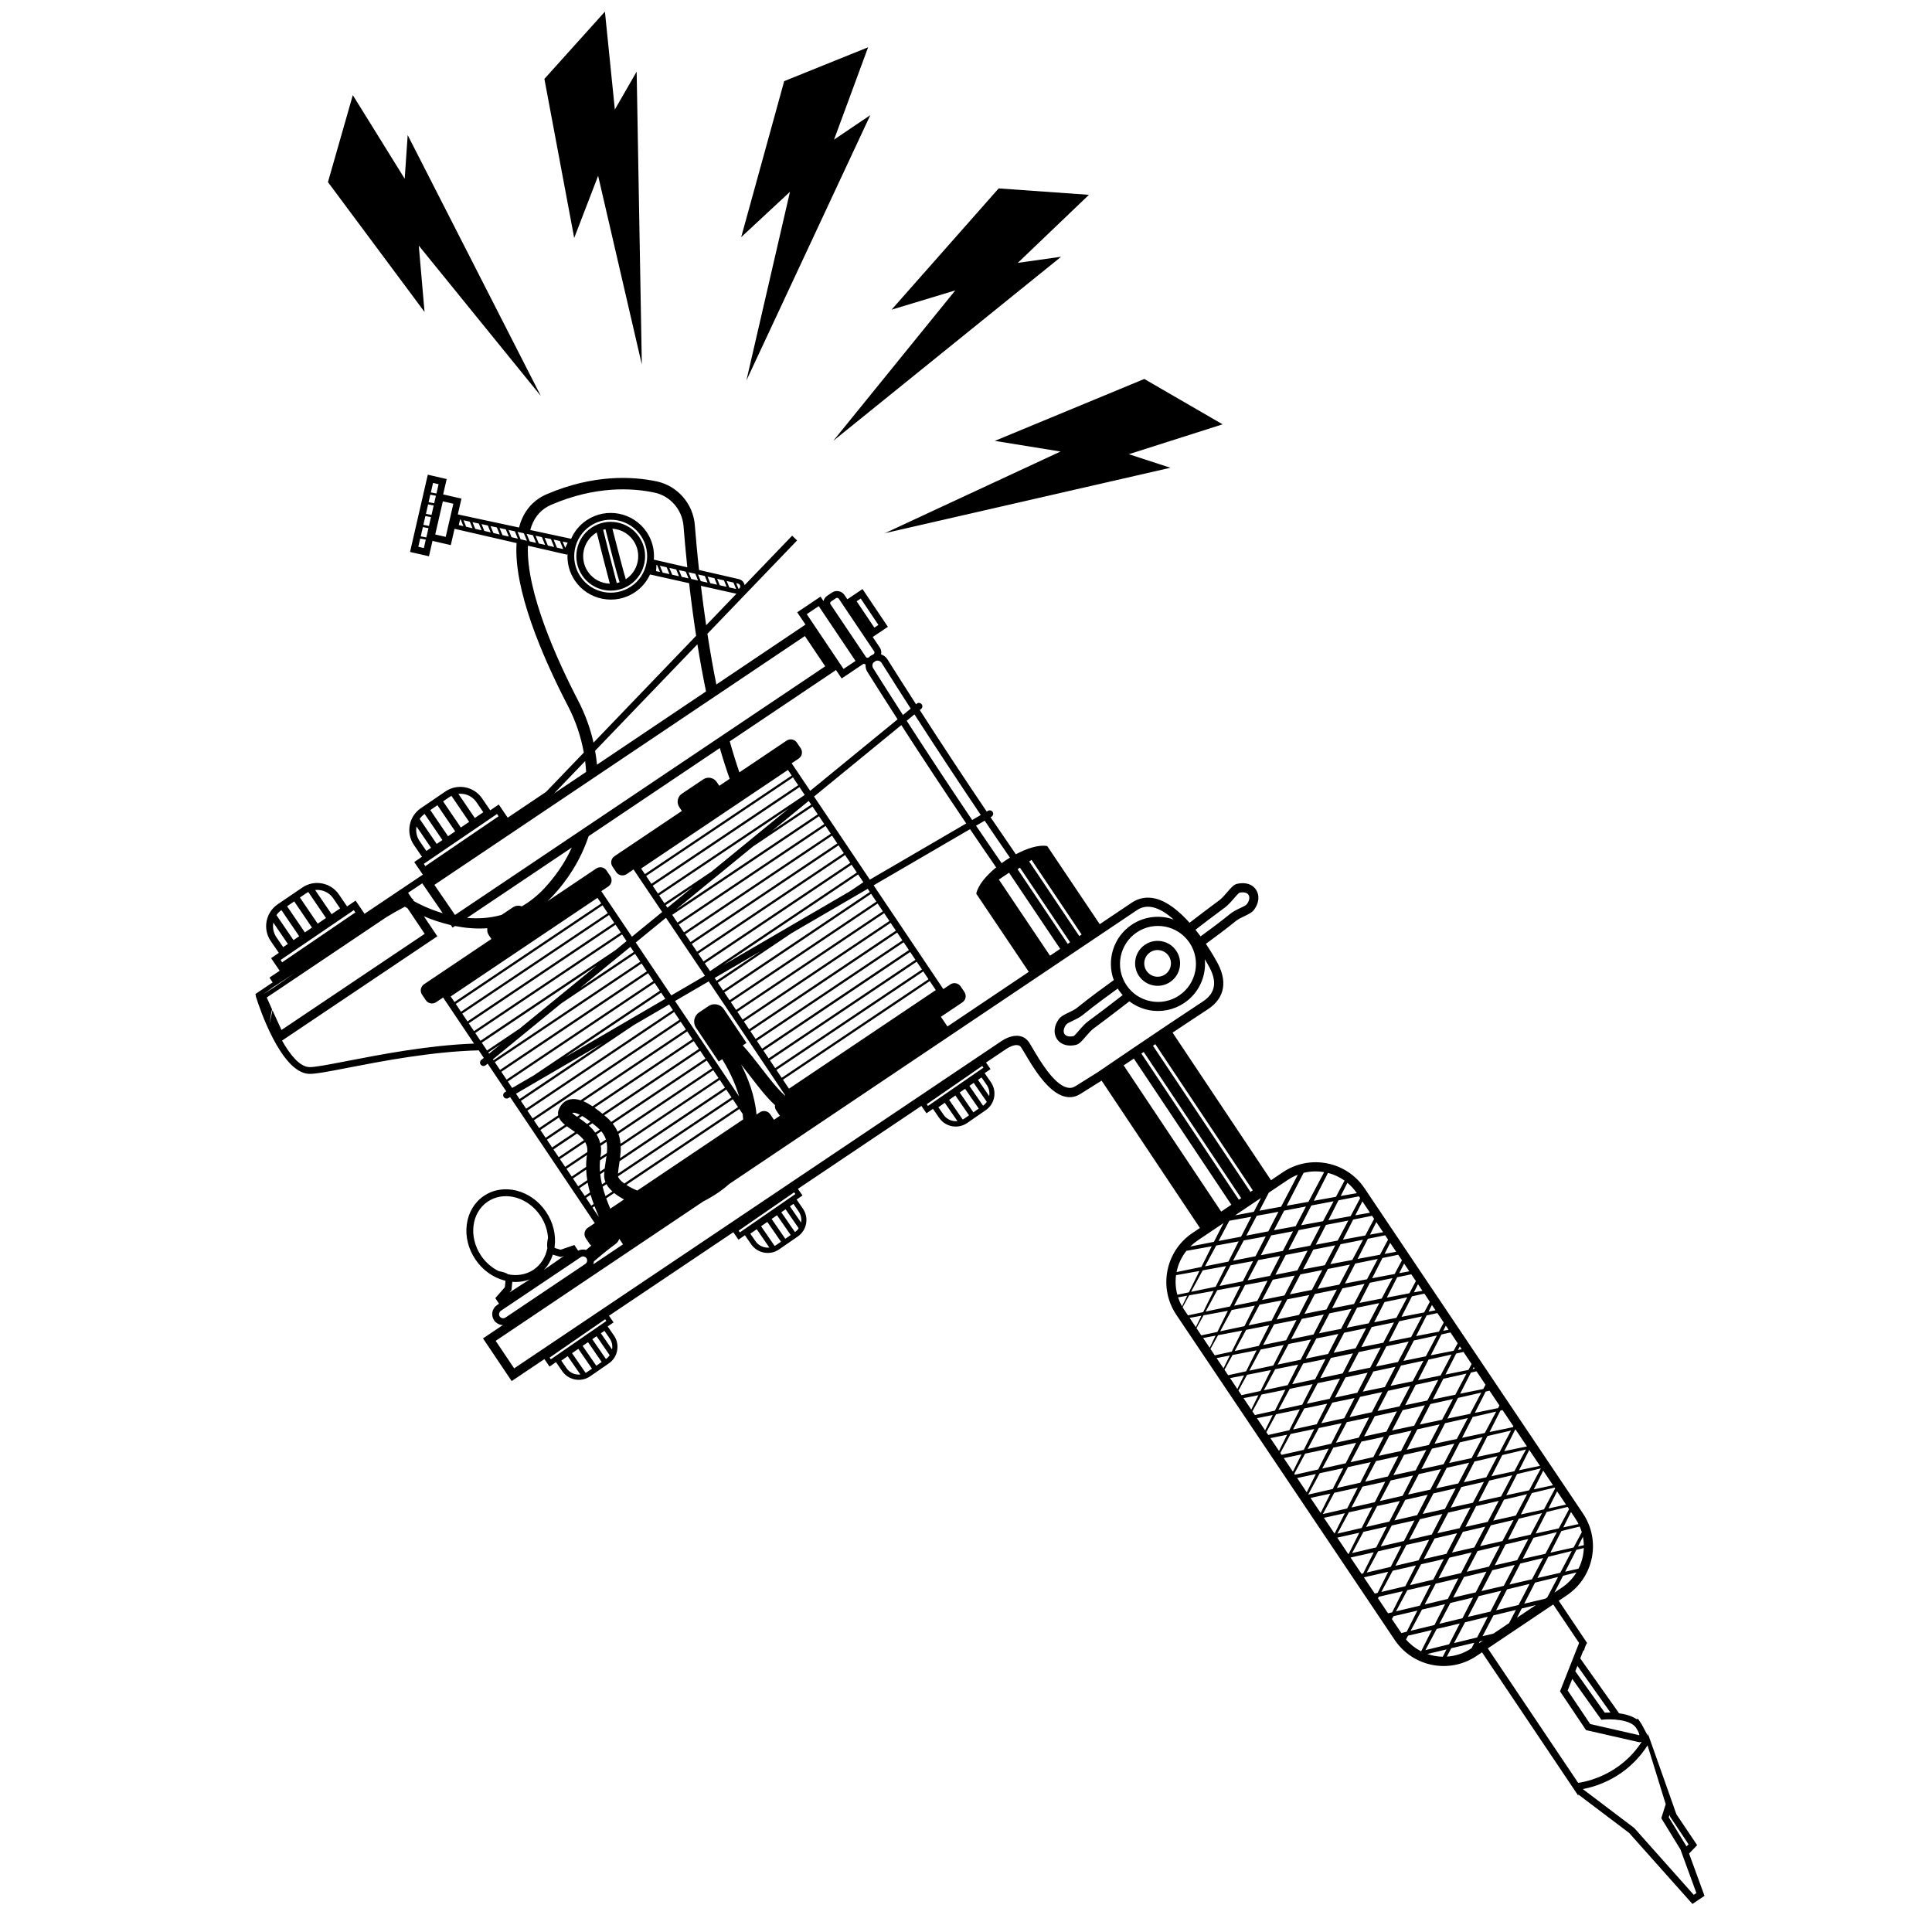 <svg xmlns="http://www.w3.org/2000/svg" xmlns:xlink="http://www.w3.org/1999/xlink" id="Calque_1" x="0px" y="0px" viewBox="0 0 512 512" style="enable-background:new 0 0 512 512;" xml:space="preserve"><g>	<g>		<path d="M156.76,139.84c-4.17,2.8-5.29,8.48-2.48,12.65c1.4,2.09,3.52,3.41,5.81,3.86c2.29,0.45,4.75,0.03,6.84-1.37   c4.17-2.8,5.29-8.48,2.48-12.65C166.61,138.15,160.93,137.04,156.76,139.84z M155.78,151.47c-2.24-3.34-1.35-7.88,1.99-10.13   c0.12-0.08,0.25-0.15,0.37-0.22c0.57,2.39,2.51,9.88,3.47,13.56C159.35,154.62,157.14,153.5,155.78,151.47z M164.2,154.31   c-0.25,0.08-0.5,0.16-0.75,0.21c-1.39-5.34-3.28-12.65-3.61-14.13c0.2-0.06,0.4-0.11,0.61-0.15   C161.54,144.59,163.48,152.11,164.2,154.31z M165.91,153.46c-0.02,0.02-0.05,0.03-0.07,0.04c-0.6-1.93-2.3-8.48-3.55-13.38   c0.32,0.02,0.65,0.05,0.96,0.12c1.83,0.36,3.53,1.42,4.65,3.09C170.14,146.68,169.25,151.22,165.91,153.46z"></path>		<path d="M303.45,250.35c-2.73,1.83-3.46,5.54-1.62,8.27c0.92,1.36,2.3,2.23,3.8,2.52c1.5,0.29,3.11,0.02,4.47-0.9   c2.73-1.83,3.46-5.54,1.62-8.27C309.89,249.25,306.18,248.52,303.45,250.35z M308.75,258.24c-1.62,1.09-3.82,0.66-4.91-0.96   c-1.09-1.62-0.66-3.82,0.96-4.91c0.81-0.54,1.77-0.71,2.66-0.53c0.89,0.17,1.71,0.69,2.26,1.5   C310.8,254.95,310.37,257.15,308.75,258.24z"></path>		<path d="M419.5,401.08l-57.87-86.16c-4.81-7.16-14.51-9.07-21.67-4.26l-3.13,2.11l-26.08-39.11c3.19-2.14,6.42-4.28,9.33-6.18   c4.58-2.99,5.36-7.59,2.22-12.92c-0.11-0.21-1.12-2.05-2.73-4.43c2.18-1.59,5.41-3.98,7.88-6c0.68-0.55,1.51-0.95,2.32-1.33   c1.05-0.5,2.04-0.97,2.62-1.77c1.27-1.75,1.46-3.75,0.48-5.24c-0.97-1.48-2.85-2.07-5.03-1.57c-0.88,0.2-1.6,1.04-2.61,2.21   c-0.66,0.77-1.42,1.64-2.1,2.15c-2.61,1.91-5.82,4.37-7.88,5.96c-2.64-2.95-5.79-5.61-9.04-6.41c-2.26-0.55-4.38-0.19-6.29,1.09   l-8.48,5.7l-13.91-20.7c-2.13-0.42-5.24,0.53-8.32,2.17c-2.25-3.26-4.48-6.53-6.7-9.81l0.24-0.14c0.43-0.25,0.58-0.81,0.33-1.24   c-0.25-0.43-0.81-0.58-1.24-0.33l-0.35,0.2c-6.02-8.91-11.94-17.88-17.74-26.9l0.35-0.28c0.39-0.32,0.45-0.89,0.13-1.28   c-0.32-0.39-0.89-0.45-1.28-0.13l-0.19,0.15c-2.55-3.97-5.09-7.94-7.59-11.92c-0.4-0.64-1-1.07-1.67-1.29   c0.13-0.61,0.03-1.26-0.34-1.82l-1.88-2.79l4.02-2.7l-6.72-10l-4.02,2.7l-0.78-1.16c-0.7-1.04-2.22-1.34-3.26-0.64l-1.31,0.88   c-0.49,0.33-0.83,0.83-0.97,1.4l-0.79-1.18l-6.18,4.15l2.19,3.26l-23.62,15.87c-0.91-4.54-1.69-9.07-2.37-13.43l23.77-24.74   l-1.31-1.26l-12.6,13.11c-0.04-0.25-0.13-0.49-0.27-0.72c-0.28-0.44-0.71-0.75-1.22-0.87l-10.58-2.43   c-0.53-4.82-0.89-8.93-1.12-11.88c-0.44-5.66-4.59-10.42-10.07-11.59c-6.48-1.37-16.79-1.9-29.11,3.36   c-3.38,1.44-5.73,3.98-7.01,7.53c-0.15,0.43-0.28,0.88-0.4,1.33l-16.22-3.48l0.96-4.18l-4.85-1.12l0.94-4.07l-5.01-1.15   l-4.7,20.47l5.01,1.15l0.94-4.08l4.85,1.12l0.99-4.32l16.44,3.78c-0.8,12.22,6.66,29.76,13.64,43.22   c2.03,3.92,3.42,8.07,4.18,12.3l-10.01,10.42l-10.16,6.83l-2.37-3.49l-2.26,1.54l-2.15-3.15c-2.17-3.19-6.53-4.02-9.72-1.85   l-6.52,4.44c-3.19,2.17-4.02,6.53-1.85,9.72l2.15,3.15l-2.05,1.4l2.28,3.34l-15.45,10.37l-2.37-3.49l-2.26,1.54l-2.15-3.15   c-1.05-1.54-2.63-2.59-4.48-2.94c-1.84-0.35-3.7,0.04-5.24,1.09l-6.52,4.44c-3.19,2.17-4.02,6.53-1.85,9.72l2.15,3.15l-2.05,1.4   l2.28,3.34l-2.71,1.82l0.85,1.27l-4.6,3.09l0.18,0.41l-0.08,0.06l0.2,0.63c0.63,2.01,6.41,19.61,13.85,20.04   c1.63,0.09,5.41-0.64,10.64-1.66c8.67-1.68,21.94-4.25,34.42-4.57l1.34,2l-0.66,0.54c-0.39,0.32-0.45,0.89-0.13,1.28   c0.14,0.17,0.33,0.28,0.53,0.32c0.26,0.05,0.53-0.01,0.75-0.19l0.53-0.43l4.94,7.36l-0.37,0.21c-0.43,0.25-0.58,0.81-0.33,1.24   c0.14,0.23,0.36,0.39,0.61,0.43c0.21,0.04,0.43,0.01,0.63-0.11l0.47-0.27l22.44,33.41l-1.85,1.24c-0.91,0.61-1.15,1.84-0.54,2.75   l0.99,1.47c0.13,0.2,0.3,0.36,0.48,0.49c-0.59,0.49-1.08,0.9-1.38,1.16c-0.69-0.2-1.43-0.14-2.1,0.2l-1.01-1.51l-3.63,1.25   l-1.38-0.4c-0.11-0.03-0.2-0.1-0.26-0.19c0.01-0.07,0.03-0.14,0.04-0.21c0.42-3.16-0.39-6.44-2.27-9.24   c-3.9-5.81-11.28-7.72-16.45-4.24c-2.52,1.69-4.14,4.39-4.56,7.59c-0.42,3.16,0.39,6.44,2.27,9.24c1.88,2.8,4.61,4.78,7.69,5.6   c0.07,0.02,0.14,0.03,0.21,0.05c0.06,0.09,0.09,0.2,0.07,0.31l-0.15,1.43l-2.53,2.89l0.99,1.48l-0.53,0.36   c-1.33,0.89-1.68,2.69-0.79,4.02c0.44,0.66,1.12,1.08,1.85,1.23c0.16,0.03,0.32,0.04,0.48,0.05l-5.26,3.53l7.6,11.31l8.67-5.82   l1.36,1.98l1.71-1.18l1.65,2.39c1.66,2.4,4.94,3.02,7.35,1.4c0.02-0.01,0.04-0.03,0.06-0.04l4.94-3.41   c1.17-0.81,1.96-2.02,2.21-3.42c0.26-1.4-0.05-2.82-0.86-3.99l-1.65-2.39l1.56-1.07l-1.22-1.76l32.96-22.14l1.36,1.98l1.71-1.18   l1.65,2.39c1.66,2.4,4.94,3.02,7.35,1.4c0.02-0.01,0.04-0.03,0.06-0.04l4.94-3.41c1.17-0.81,1.96-2.02,2.21-3.42   c0.26-1.4-0.05-2.82-0.86-3.99l-1.65-2.39l1.56-1.07l-1.22-1.76l32.73-21.98l1.35,1.96l1.71-1.18l1.65,2.39   c1.66,2.4,4.94,3.02,7.35,1.4c0.02-0.01,0.04-0.03,0.06-0.04l4.94-3.41c1.17-0.81,1.96-2.02,2.21-3.42   c0.26-1.4-0.05-2.82-0.86-3.99l-1.65-2.39l1.56-1.07l-1.2-1.74l5.45-3.66c0.65-0.44,2.02-1.13,3.01-0.94c0,0,0,0,0,0   c0.38,0.07,0.67,0.28,0.91,0.65c0.22,0.33,0.54,0.88,0.92,1.52c2.12,3.61,6.07,10.34,10.58,11.44c1.45,0.36,2.82,0.13,4.1-0.67   l5.67-3.55l26.05,39.05l-1.99,1.34c-7.16,4.81-9.07,14.51-4.26,21.67l57.87,86.16c4.81,7.16,14.51,9.07,21.67,4.26l1.46-0.98   l25.5,37.97c0-0.11,0.01-0.21,0.02-0.29l13.49,10.2l16.76,18.81l3.2-2.15l-4.09-11.2l2.14-2.23l-5.51-8.2l-1.35-3.85l-6.23-17.6   l0.22,2.73c0-0.01,0.01-0.03,0.01-0.04c0.15-0.25,0.31-0.5,0.46-0.76l-0.16-0.09c0.09-0.2,0.05,0.28,0.16,0.09l-2.33-4.36   c0,0,0,0,0,0c0,0,0,0,0,0l-0.92-1.37c-0.15,0.02-0.29,0.04-0.44,0.04c-1.3-0.88-3.01-1.32-4.59-1.53l-10.3-14.55l0.88-2.23   l0.14,0.22c0.11-0.73,0.37-1.43,0.79-2.09l-7.51-11.18l2.12-1.42C422.41,417.94,424.31,408.24,419.5,401.08z M324.56,240.54   c0.91-0.67,1.76-1.65,2.51-2.52c0.44-0.51,1.1-1.27,1.38-1.44c1.12-0.24,2.02-0.04,2.41,0.55c0.41,0.62,0.25,1.57-0.42,2.48   c-0.22,0.31-1.01,0.68-1.71,1.01c-0.89,0.42-1.91,0.9-2.81,1.64c-2.43,1.98-5.6,4.33-7.75,5.89c-0.43-0.58-0.88-1.17-1.35-1.76   C318.86,244.81,322,242.41,324.56,240.54z M419.49,412.33c-0.23,1.17-0.62,2.31-1.16,3.38l-3.54,0.8   c0.99-1.93,1.98-3.85,2.96-5.78l1.99-0.49C419.7,410.95,419.62,411.64,419.49,412.33z M386.86,404.9   c-0.01,0.03-0.03,0.06-0.04,0.09c-1.97,0.45-3.93,0.89-5.9,1.33c0.95-1.82,1.91-3.64,2.86-5.46c1.97-0.46,3.95-0.91,5.92-1.37   C388.75,401.3,387.8,403.1,386.86,404.9z M387.67,405.96c1.98-0.46,3.95-0.92,5.93-1.38c-0.96,1.84-1.92,3.68-2.89,5.51   c-1.97,0.45-3.94,0.9-5.91,1.35C385.76,409.61,386.71,407.79,387.67,405.96z M379.87,395.77c1.97-0.45,3.94-0.9,5.91-1.35   c-0.79,1.52-1.59,3.03-2.38,4.55c-0.16,0.31-0.31,0.61-0.47,0.92c-1.97,0.44-3.93,0.88-5.9,1.32   C377.98,399.39,378.92,397.58,379.87,395.77z M379.05,394.77c-1.97,0.44-3.93,0.87-5.9,1.3c0.95-1.8,1.89-3.61,2.84-5.41   c1.97-0.44,3.93-0.89,5.9-1.33c-0.65,1.24-1.29,2.47-1.94,3.71C379.64,393.62,379.34,394.19,379.05,394.77z M384.46,399.54   c0,0,0.01-0.01,0.01-0.01c0.93-1.82,1.87-3.64,2.81-5.45c1.99-0.46,3.98-0.91,5.97-1.37c-0.97,1.84-1.93,3.68-2.9,5.52   C388.39,398.66,386.43,399.1,384.46,399.54z M386.46,393.13c-1.96,0.43-3.92,0.87-5.88,1.3c0.15-0.28,0.29-0.56,0.44-0.84   c0.79-1.53,1.58-3.07,2.37-4.6c1.98-0.45,3.97-0.9,5.95-1.35C388.37,389.47,387.42,391.3,386.46,393.13z M382.56,388.04   c-1.96,0.43-3.92,0.86-5.88,1.29c0.29-0.55,0.58-1.11,0.87-1.66c0.65-1.25,1.29-2.51,1.94-3.76c1.98-0.44,3.96-0.89,5.93-1.33   C384.47,384.39,383.51,386.21,382.56,388.04z M378.66,382.93c-1.96,0.42-3.91,0.85-5.87,1.27c0.43-0.83,0.86-1.65,1.3-2.48   c0.5-0.98,1.01-1.95,1.51-2.93c1.97-0.44,3.94-0.87,5.91-1.31C380.57,379.3,379.62,381.12,378.66,382.93z M374.77,377.83   c-1.95,0.42-3.9,0.83-5.86,1.25c0.57-1.1,1.15-2.19,1.72-3.28c0.36-0.7,0.72-1.4,1.08-2.1c1.97-0.43,3.93-0.86,5.9-1.29   C376.67,374.21,375.72,376.02,374.77,377.83z M370.89,372.71c-1.95,0.41-3.9,0.82-5.85,1.23c0.71-1.36,1.43-2.72,2.14-4.08   c0.22-0.43,0.44-0.85,0.66-1.28c1.96-0.42,3.92-0.85,5.88-1.27C372.77,369.11,371.83,370.91,370.89,372.71z M367,367.59   c-1.95,0.41-3.89,0.81-5.84,1.21c0.85-1.63,1.7-3.25,2.55-4.87c0.08-0.16,0.16-0.31,0.24-0.47c1.95-0.42,3.91-0.83,5.86-1.25   C368.88,364,367.94,365.79,367,367.59z M363.12,362.45c-1.94,0.4-3.88,0.8-5.83,1.19c0.93-1.77,1.86-3.55,2.79-5.32   c1.95-0.41,3.9-0.82,5.84-1.23C364.99,358.88,364.06,360.67,363.12,362.45z M359.25,357.31c-1.7,0.34-3.4,0.69-5.1,1.03   c-0.24,0.05-0.48,0.1-0.72,0.15c0.93-1.77,1.85-3.53,2.78-5.3c1.94-0.4,3.89-0.81,5.83-1.21   C361.11,353.76,360.18,355.54,359.25,357.31z M355.39,352.17c-1.28,0.26-2.56,0.51-3.84,0.76c-0.66,0.14-1.32,0.28-1.99,0.41   c0.92-1.76,1.85-3.53,2.77-5.29c1.94-0.4,3.88-0.8,5.83-1.19c-0.81,1.55-1.62,3.09-2.43,4.64   C355.62,351.72,355.5,351.94,355.39,352.17z M351.53,347.01c-0.86,0.17-1.72,0.34-2.58,0.51c-1.08,0.22-2.17,0.45-3.25,0.67   c0.92-1.76,1.84-3.52,2.76-5.28c1.94-0.39,3.88-0.79,5.82-1.18c-0.67,1.28-1.34,2.56-2.01,3.84   C352.02,346.05,351.78,346.53,351.53,347.01z M347.67,341.84c-0.44,0.09-0.88,0.17-1.32,0.26c-1.5,0.31-3,0.61-4.51,0.91   c0.92-1.75,1.84-3.51,2.76-5.27c1.93-0.39,3.87-0.77,5.81-1.16c-0.53,1.01-1.06,2.03-1.59,3.04   C348.43,340.37,348.05,341.11,347.67,341.84z M343.82,336.67c-0.02,0-0.05,0.01-0.07,0.01c-1.92,0.39-3.84,0.77-5.76,1.15   c0.92-1.75,1.84-3.51,2.75-5.26c0.21-0.04,0.42-0.08,0.63-0.12c1.72-0.34,3.44-0.68,5.16-1.01c-0.39,0.75-0.79,1.5-1.18,2.25   C344.84,334.69,344.33,335.68,343.82,336.67z M336.56,338.12c-1.98,0.39-3.97,0.79-5.95,1.18c0.95-1.79,1.9-3.57,2.84-5.36   c1.94-0.36,3.88-0.73,5.82-1.09C338.37,334.61,337.46,336.36,336.56,338.12z M337.3,339.14c1.94-0.37,3.88-0.74,5.82-1.11   c-0.91,1.76-1.81,3.51-2.71,5.27c-1.98,0.4-3.96,0.8-5.94,1.2C335.41,342.72,336.36,340.93,337.3,339.14z M341.15,344.33   c1.81-0.35,3.62-0.7,5.43-1.05c0.13-0.03,0.26-0.05,0.39-0.08c-0.91,1.76-1.81,3.51-2.72,5.27c-1.98,0.41-3.96,0.81-5.94,1.22   C339.26,347.91,340.21,346.12,341.15,344.33z M345,349.52c1.39-0.27,2.79-0.55,4.18-0.82c0.55-0.11,1.1-0.23,1.64-0.34   c-0.91,1.76-1.82,3.52-2.72,5.29c-1.98,0.41-3.96,0.82-5.94,1.24C343.11,353.1,344.06,351.31,345,349.52z M348.85,354.7   c0.98-0.19,1.96-0.39,2.93-0.58c0.97-0.2,1.94-0.4,2.91-0.61c-0.91,1.77-1.82,3.53-2.73,5.3c-1.98,0.42-3.96,0.84-5.94,1.25   C346.97,358.27,347.92,356.49,348.85,354.7z M352.71,359.87c0.56-0.11,1.12-0.23,1.68-0.34c1.39-0.29,2.78-0.59,4.17-0.88   c-0.91,1.77-1.82,3.54-2.73,5.31c-1.98,0.43-3.96,0.85-5.94,1.27C350.83,363.44,351.78,361.66,352.71,359.87z M356.58,365.03   c0.14-0.03,0.28-0.06,0.42-0.09c1.81-0.39,3.62-0.78,5.44-1.16c-0.91,1.77-1.83,3.55-2.74,5.32c-0.11,0.02-0.23,0.05-0.34,0.07   c-1.86,0.41-3.73,0.81-5.59,1.21C354.7,368.6,355.64,366.82,356.58,365.03z M360.45,370.18c1.95-0.42,3.91-0.85,5.87-1.27   c-0.07,0.13-0.14,0.26-0.21,0.4c-0.85,1.65-1.7,3.3-2.55,4.95c-0.53,0.11-1.07,0.23-1.6,0.34c-1.44,0.32-2.88,0.63-4.32,0.95   C358.57,373.75,359.51,371.96,360.45,370.18z M364.32,375.31c1.96-0.43,3.92-0.86,5.87-1.29c-0.21,0.4-0.42,0.81-0.63,1.21   c-0.71,1.39-1.43,2.77-2.14,4.16c-0.96,0.2-1.91,0.41-2.87,0.61c-1.01,0.23-2.03,0.45-3.04,0.68   C362.45,378.89,363.39,377.1,364.32,375.31z M368.21,380.43c1.96-0.43,3.92-0.87,5.88-1.3c-0.36,0.68-0.71,1.36-1.07,2.04   c-0.58,1.12-1.15,2.24-1.73,3.36c-1.38,0.3-2.76,0.6-4.14,0.89c-0.59,0.13-1.18,0.26-1.77,0.4   C366.33,384.02,367.27,382.23,368.21,380.43z M372.09,385.55c1.96-0.44,3.93-0.88,5.89-1.32c-0.5,0.96-1,1.91-1.5,2.87   c-0.44,0.85-0.88,1.7-1.31,2.55c-1.8,0.39-3.61,0.79-5.41,1.18c-0.16,0.04-0.33,0.07-0.49,0.11   C370.21,389.15,371.15,387.35,372.09,385.55z M370.02,392.02c1.49-0.34,2.97-0.67,4.46-1.01c-0.93,1.8-1.85,3.6-2.78,5.4   c-2.01,0.46-4.02,0.92-6.03,1.38c0.96-1.82,1.92-3.63,2.88-5.45C369.03,392.23,369.52,392.12,370.02,392.02z M372.41,397.48   c0.07-0.02,0.14-0.03,0.21-0.05c1.91-0.44,3.82-0.88,5.74-1.31c-0.93,1.8-1.86,3.61-2.79,5.41c-0.2,0.05-0.41,0.09-0.61,0.14   c-1.81,0.42-3.61,0.84-5.42,1.26C370.5,401.11,371.46,399.29,372.41,397.48z M376.3,402.6c1.98-0.46,3.96-0.92,5.94-1.38   c-0.93,1.81-1.86,3.62-2.8,5.44c-0.63,0.14-1.26,0.28-1.88,0.43c-1.38,0.32-2.75,0.65-4.13,0.97   C374.38,406.23,375.34,404.42,376.3,402.6z M380.19,407.71c1.98-0.46,3.96-0.93,5.94-1.39c-0.94,1.82-1.87,3.64-2.81,5.46   c-1.05,0.24-2.11,0.48-3.16,0.72c-0.95,0.23-1.9,0.45-2.84,0.67C378.27,411.35,379.23,409.53,380.19,407.71z M384.08,412.81   c1.98-0.47,3.96-0.94,5.94-1.4c-0.94,1.83-1.88,3.65-2.82,5.48c-1.48,0.34-2.96,0.68-4.44,1.02c-0.52,0.12-1.03,0.25-1.55,0.37   C382.17,416.46,383.12,414.64,384.08,412.81z M391.39,411.39c0.06-0.12,0.12-0.23,0.18-0.35c1.98-0.47,3.96-0.93,5.94-1.4   c-0.97,1.85-1.93,3.69-2.9,5.53c-1.97,0.46-3.95,0.91-5.92,1.37C389.59,414.83,390.49,413.11,391.39,411.39z M398.98,409.29   c2.02-0.48,4.03-0.96,6.04-1.44c-0.98,1.87-1.97,3.74-2.95,5.61c-1.98,0.45-3.96,0.91-5.94,1.37   C397.09,412.98,398.03,411.14,398.98,409.29z M398.17,408.39c-1.98,0.45-3.95,0.9-5.93,1.35c0.94-1.84,1.89-3.67,2.84-5.51   c2.01-0.47,4.01-0.94,6.02-1.42C400.12,404.67,399.14,406.53,398.17,408.39z M394.26,403.31c-1.97,0.44-3.94,0.89-5.91,1.33   c0.94-1.83,1.88-3.66,2.83-5.49c2-0.46,4-0.93,6-1.4C396.2,399.61,395.23,401.46,394.26,403.31z M391.82,397.9   c0.95-1.84,1.89-3.68,2.84-5.52c1.75-0.41,3.51-0.81,5.26-1.23l0.85-0.2c-0.99,1.88-1.99,3.75-2.97,5.63   C395.81,397.01,393.82,397.45,391.82,397.9z M393.89,391.5c-1.99,0.43-3.97,0.87-5.96,1.31c0.94-1.83,1.89-3.66,2.83-5.5   c2.03-0.46,4.06-0.93,6.08-1.41C395.85,387.77,394.87,389.63,393.89,391.5z M389.98,386.42c-1.98,0.43-3.96,0.86-5.94,1.29   c0.94-1.82,1.88-3.65,2.82-5.47c2.02-0.46,4.04-0.92,6.06-1.38C391.93,382.71,390.95,384.56,389.98,386.42z M386.07,381.34   c-1.97,0.42-3.94,0.85-5.91,1.27c0.94-1.82,1.87-3.63,2.8-5.45c2.01-0.45,4.02-0.9,6.03-1.36   C388.02,377.65,387.04,379.49,386.07,381.34z M382.17,376.25c-1.97,0.42-3.93,0.83-5.9,1.26c0.93-1.81,1.86-3.62,2.79-5.42   c2-0.44,4.01-0.89,6.01-1.33C384.1,372.58,383.13,374.41,382.17,376.25z M378.27,371.15c-1.96,0.41-3.92,0.82-5.88,1.24   c0.93-1.8,1.85-3.6,2.78-5.4c2-0.43,3.99-0.87,5.98-1.31C380.19,367.51,379.22,369.33,378.27,371.15z M374.37,366.05   c-1.95,0.41-3.91,0.81-5.86,1.22c0.92-1.79,1.85-3.58,2.77-5.38c1.99-0.42,3.97-0.85,5.96-1.28   C376.28,362.43,375.32,364.24,374.37,366.05z M370.48,360.94c-1.95,0.4-3.9,0.8-5.84,1.2c0.92-1.78,1.84-3.57,2.76-5.35   c1.98-0.42,3.96-0.83,5.93-1.26C372.38,357.34,371.43,359.14,370.48,360.94z M366.6,355.83c-1.94,0.39-3.88,0.79-5.83,1.18   c0.92-1.78,1.83-3.55,2.75-5.33c1.97-0.41,3.94-0.82,5.91-1.23C368.48,352.24,367.54,354.03,366.6,355.83z M362.71,350.7   c-1.94,0.39-3.87,0.77-5.81,1.16c0.91-1.77,1.82-3.54,2.73-5.31c1.96-0.4,3.92-0.81,5.89-1.21   C364.58,347.13,363.65,348.92,362.71,350.7z M358.83,345.57c-1.93,0.38-3.86,0.76-5.8,1.14c0.1-0.2,0.21-0.39,0.31-0.59   c0.81-1.56,1.61-3.13,2.42-4.69c1.95-0.39,3.91-0.79,5.86-1.19C360.69,342.02,359.76,343.8,358.83,345.57z M354.96,340.43   c-1.93,0.37-3.86,0.75-5.79,1.12c0.24-0.46,0.48-0.91,0.72-1.37c0.67-1.3,1.34-2.6,2.01-3.89c1.95-0.39,3.89-0.77,5.84-1.16   C356.8,336.9,355.88,338.67,354.96,340.43z M351.09,335.29c-1.92,0.37-3.85,0.73-5.77,1.1c0.37-0.71,0.75-1.42,1.12-2.13   c0.53-1.03,1.07-2.07,1.6-3.1c1.94-0.38,3.88-0.76,5.82-1.14C352.92,331.77,352,333.53,351.09,335.29z M347.22,330.13   c-1.92,0.36-3.84,0.72-5.76,1.08c0.5-0.96,1.01-1.93,1.51-2.89c0.4-0.77,0.8-1.55,1.2-2.32c1.93-0.37,3.87-0.74,5.8-1.12   C349.05,326.63,348.13,328.38,347.22,330.13z M341.9,327.76c-0.64,1.25-1.28,2.49-1.93,3.74c-1.94,0.38-3.89,0.77-5.83,1.15   c0.92-1.75,1.84-3.51,2.75-5.26c0.63-0.11,1.25-0.23,1.88-0.34c1.3-0.25,2.6-0.5,3.9-0.75   C342.41,326.78,342.15,327.27,341.9,327.76z M332.73,332.92c-1.99,0.39-3.97,0.78-5.96,1.17c0.95-1.79,1.9-3.57,2.84-5.36   c1.94-0.36,3.88-0.72,5.82-1.07C334.53,329.41,333.63,331.17,332.73,332.92z M332.08,334.2c-0.91,1.78-1.82,3.57-2.72,5.36   c-2.05,0.41-4.11,0.83-6.16,1.24c0.76-1.42,1.51-2.82,2.21-4.13c0.24-0.45,0.48-0.91,0.72-1.36   C328.11,334.94,330.09,334.57,332.08,334.2z M329.96,340.54c1.98-0.38,3.97-0.75,5.95-1.13c-0.91,1.78-1.82,3.57-2.72,5.36   c-2.05,0.41-4.1,0.83-6.14,1.25c0.61-1.13,1.2-2.23,1.72-3.21C329.16,342.05,329.55,341.29,329.96,340.54z M333.79,345.76   c1.98-0.38,3.96-0.77,5.94-1.15c-0.91,1.78-1.82,3.57-2.73,5.36c-2.04,0.42-4.08,0.84-6.12,1.26c0.44-0.83,0.86-1.6,1.22-2.28   C332.67,347.89,333.23,346.82,333.79,345.76z M337.64,350.97c1.98-0.39,3.96-0.78,5.94-1.17c-0.92,1.78-1.82,3.57-2.73,5.36   c-2.04,0.42-4.07,0.85-6.11,1.27c0.26-0.49,0.51-0.95,0.72-1.35C336.19,353.71,336.91,352.34,337.64,350.97z M341.49,356.17   c1.98-0.4,3.96-0.79,5.93-1.18c-0.92,1.78-1.82,3.57-2.74,5.36c-2.03,0.43-4.06,0.86-6.09,1.28c0.08-0.14,0.15-0.28,0.22-0.41   C339.71,359.54,340.59,357.85,341.49,356.17z M345.34,361.36c1.98-0.4,3.95-0.8,5.93-1.2c-0.92,1.78-1.83,3.57-2.74,5.36   c-2.03,0.43-4.05,0.86-6.08,1.3C343.42,365,344.38,363.18,345.34,361.36z M349.2,366.54c1.98-0.41,3.95-0.81,5.93-1.21   c-0.92,1.78-1.83,3.57-2.75,5.36c-2.02,0.44-4.04,0.87-6.07,1.31C347.28,370.18,348.24,368.36,349.2,366.54z M353.06,371.72   c1.97-0.41,3.95-0.82,5.92-1.23c-0.92,1.79-1.84,3.57-2.75,5.36c-2.02,0.44-4.04,0.88-6.06,1.32   C351.14,375.35,352.1,373.54,353.06,371.72z M356.92,376.88c1.76-0.37,3.52-0.74,5.28-1.11c0.21-0.05,0.43-0.09,0.64-0.14   c-0.92,1.79-1.84,3.58-2.76,5.37c-2.02,0.45-4.03,0.89-6.05,1.34C355,380.52,355.97,378.7,356.92,376.88z M360.79,382.04   c1.34-0.29,2.68-0.57,4.02-0.85c0.64-0.14,1.27-0.28,1.91-0.42c-0.92,1.79-1.85,3.58-2.77,5.38c-2.01,0.45-4.03,0.9-6.04,1.35   C358.87,385.68,359.84,383.86,360.79,382.04z M364.66,387.19c0.92-0.2,1.83-0.4,2.75-0.59c1.06-0.24,2.12-0.48,3.18-0.71   c-0.93,1.8-1.85,3.59-2.77,5.39c-2.01,0.46-4.02,0.91-6.04,1.37C362.74,390.83,363.71,389.01,364.66,387.19z M367.11,392.65   c-0.93,1.81-1.85,3.63-2.77,5.44c-2.06,0.47-4.13,0.94-6.19,1.42c0.35-0.65,0.63-1.17,0.78-1.47c0.72-1.35,1.43-2.71,2.15-4.07   C363.09,393.53,365.1,393.09,367.11,392.65z M364.95,399.12c2.01-0.45,4.02-0.89,6.03-1.33c-0.93,1.81-1.85,3.63-2.78,5.44   c-2.06,0.48-4.12,0.95-6.18,1.43c0.11-0.2,0.2-0.37,0.26-0.48C363.18,402.49,364.06,400.81,364.95,399.12z M368.83,404.27   c2.01-0.45,4.01-0.9,6.02-1.34c-0.93,1.81-1.85,3.63-2.78,5.44c-2.05,0.48-4.11,0.96-6.16,1.44   C366.89,407.96,367.85,406.12,368.83,404.27z M372.71,409.41c1.71-0.39,3.41-0.77,5.12-1.15c0.3-0.07,0.6-0.14,0.9-0.21   c-0.93,1.81-1.86,3.63-2.79,5.45c-2.05,0.48-4.1,0.97-6.15,1.45C370.76,413.11,371.73,411.26,372.71,409.41z M376.59,414.55   c1.28-0.29,2.56-0.59,3.85-0.88c0.73-0.17,1.45-0.34,2.18-0.51c-0.94,1.82-1.87,3.64-2.8,5.46c-2.05,0.49-4.1,0.98-6.14,1.46   C374.64,418.24,375.62,416.4,376.59,414.55z M380.47,419.68c0.86-0.2,1.71-0.39,2.57-0.59c1.15-0.28,2.31-0.55,3.46-0.83   c-0.94,1.82-1.87,3.64-2.81,5.47c-2.04,0.49-4.09,0.99-6.14,1.48C378.53,423.37,379.5,421.52,380.47,419.68z M387.98,417.91   c1.98-0.47,3.96-0.94,5.94-1.42c-0.05,0.09-0.1,0.18-0.14,0.28c-0.89,1.74-1.79,3.48-2.69,5.22c-1.91,0.45-3.82,0.89-5.73,1.33   c-0.09,0.02-0.17,0.04-0.26,0.06C386.06,421.56,387.02,419.74,387.98,417.91z M394.85,417.33c0.21-0.4,0.41-0.8,0.62-1.2   c1.99-0.47,3.97-0.95,5.96-1.42c-0.97,1.85-1.94,3.7-2.91,5.56c-1.98,0.46-3.95,0.92-5.93,1.38   C393.34,420.21,394.09,418.77,394.85,417.33z M402.89,414.36c2.02-0.49,4.05-0.97,6.07-1.47c-0.99,1.88-1.98,3.76-2.97,5.64   c-1.99,0.46-3.97,0.92-5.96,1.38C400.99,418.06,401.94,416.21,402.89,414.36z M403.52,413.13c0.96-1.87,1.91-3.74,2.87-5.6   c0.71-0.17,1.43-0.34,2.14-0.51l4.05-0.99c-1.02,1.91-2.02,3.83-3.03,5.74C407.54,412.21,405.53,412.67,403.52,413.13z    M405.63,406.7c-2,0.45-4.01,0.9-6.01,1.35c0.96-1.86,1.91-3.72,2.86-5.58c1.06-0.25,2.12-0.5,3.18-0.76l2.98-0.72   C407.64,402.9,406.63,404.8,405.63,406.7z M401.71,401.64c-2,0.44-4,0.89-5.99,1.34c0.95-1.85,1.9-3.7,2.85-5.55   c1.41-0.33,2.82-0.66,4.22-1l1.91-0.46C403.71,397.86,402.71,399.75,401.71,401.64z M402.59,395.52c-1.14,0.25-2.29,0.5-3.43,0.75   c0.96-1.88,1.92-3.75,2.88-5.63l6.3-1.5c-1.11,2.07-2.02,3.78-2.12,3.96c-0.33,0.61-0.65,1.23-0.98,1.85L402.59,395.52z    M401.32,389.9l-1.6,0.34c-1.49,0.32-2.97,0.64-4.46,0.97c0.96-1.86,1.91-3.73,2.86-5.6l6.27-1.48c-0.91,1.7-1.62,3.03-1.74,3.24   C402.21,388.21,401.77,389.06,401.32,389.9z M397.41,384.83l-0.56,0.12c-1.83,0.39-3.66,0.78-5.49,1.17   c0.95-1.85,1.89-3.7,2.84-5.56l6.24-1.45c-0.7,1.31-1.23,2.3-1.35,2.53C398.53,382.7,397.97,383.77,397.41,384.83z M393.49,379.76   c-2.01,0.42-4.01,0.84-6.02,1.27c0.94-1.84,1.88-3.68,2.82-5.52c0.34-0.08,0.68-0.15,1.02-0.23l5.2-1.2   c-0.5,0.93-0.86,1.61-0.98,1.83C394.84,377.19,394.17,378.48,393.49,379.76z M389.58,374.69c-2,0.42-4,0.83-6,1.26   c0.94-1.83,1.87-3.66,2.8-5.49c0.68-0.15,1.37-0.3,2.05-0.46l4.13-0.94c-0.29,0.54-0.5,0.94-0.6,1.13   C391.16,371.68,390.37,373.19,389.58,374.69z M385.67,369.62c-1.99,0.41-3.98,0.82-5.97,1.24c0.94-1.82,1.86-3.64,2.79-5.47   c1.03-0.23,2.06-0.45,3.08-0.68l3.06-0.69c-0.1,0.18-0.18,0.33-0.23,0.43C387.48,366.17,386.58,367.89,385.67,369.62z    M381.76,364.53c-1.99,0.4-3.97,0.81-5.96,1.22c0.93-1.81,1.85-3.62,2.78-5.44c1.37-0.3,2.74-0.59,4.11-0.9l2-0.45   C383.71,360.82,382.74,362.68,381.76,364.53z M377.86,359.44c-1.98,0.4-3.96,0.8-5.94,1.21c0.93-1.8,1.84-3.6,2.77-5.41   c1.71-0.37,3.43-0.73,5.14-1.11l0.95-0.21C379.8,355.76,378.83,357.6,377.86,359.44z M373.96,354.34   c-1.97,0.39-3.94,0.79-5.92,1.19c0.92-1.79,1.84-3.58,2.75-5.38c2.02-0.43,4.04-0.85,6.06-1.29   C375.88,350.69,374.92,352.52,373.96,354.34z M370.06,349.24c-1.97,0.39-3.93,0.78-5.89,1.17c0.92-1.78,1.83-3.57,2.74-5.35   c2.01-0.42,4.02-0.84,6.03-1.26C371.97,345.61,371.02,347.43,370.06,349.24z M366.16,344.13c-1.96,0.38-3.92,0.76-5.87,1.15   c0.91-1.77,1.83-3.55,2.74-5.33c2-0.41,4-0.82,6-1.23C368.07,340.53,367.11,342.33,366.16,344.13z M362.27,339.02   c-1.95,0.38-3.9,0.75-5.85,1.13c0.91-1.77,1.82-3.53,2.73-5.3c1.99-0.4,3.98-0.8,5.97-1.21   C364.17,335.43,363.22,337.23,362.27,339.02z M358.38,333.9c-1.94,0.37-3.89,0.74-5.83,1.11c0.91-1.76,1.82-3.52,2.72-5.28   c1.98-0.39,3.96-0.78,5.94-1.18C360.27,330.33,359.32,332.11,358.38,333.9z M354.5,328.77c-1.94,0.36-3.87,0.72-5.81,1.09   c0.9-1.75,1.81-3.5,2.71-5.25c1.97-0.38,3.94-0.76,5.91-1.15C356.37,325.23,355.43,326.99,354.5,328.77z M350.62,323.63   c-1.93,0.36-3.86,0.71-5.79,1.07c0.9-1.74,1.8-3.48,2.69-5.23c1.96-0.37,3.93-0.75,5.89-1.12   C352.48,320.11,351.55,321.87,350.62,323.63z M343.36,324.97c-1.6,0.3-3.21,0.59-4.81,0.88c-0.32,0.06-0.63,0.12-0.95,0.18   c0.64-1.22,1.28-2.43,1.91-3.65c0.27-0.51,0.53-1.03,0.8-1.55c1.93-0.37,3.86-0.73,5.78-1.1   C345.18,321.49,344.27,323.23,343.36,324.97z M338.44,321.83c-0.77,1.5-1.54,3-2.32,4.49c-1.94,0.38-3.89,0.75-5.83,1.13   c0.92-1.75,1.84-3.51,2.76-5.26c1.04-0.19,2.08-0.38,3.12-0.56c0.88-0.17,1.76-0.33,2.64-0.5   C338.68,321.36,338.56,321.59,338.44,321.83z M332.28,321.14c-1.66,0.31-3.31,0.63-4.97,0.94l6.86-4.61   C333.53,318.69,332.91,319.92,332.28,321.14z M331.39,315.87l-25.83-38.72l-0.01-0.01l0.62-0.42l0.01,0.01L332,315.45   L331.39,315.87z M328.93,317.52l-0.62,0.42l-25.82-38.72l-0.01-0.02l0.62-0.42l0.01,0.02L328.93,317.52z M326.32,319.27l-2.7,1.81   l-25.81-38.7l-0.03-0.04l2.7-1.81l0.02,0.03L326.32,319.27z M325.78,323.51c1.94-0.35,3.88-0.7,5.82-1.05   c-0.9,1.75-1.8,3.51-2.7,5.27c-1.99,0.38-3.98,0.77-5.97,1.15C323.88,327.08,324.83,325.3,325.78,323.51z M328.26,328.98   c-0.91,1.78-1.82,3.57-2.72,5.36c-2.07,0.41-4.14,0.82-6.2,1.24c0.91-1.68,1.82-3.35,2.72-5.04c0.08-0.15,0.16-0.31,0.25-0.46   C324.28,329.71,326.27,329.34,328.26,328.98z M324.92,335.53c-0.12,0.24-0.24,0.47-0.36,0.7c-0.76,1.5-1.58,3.13-2.4,4.77   c-0.93,0.19-1.86,0.38-2.78,0.57l-3.74,0.78c1.04-1.89,2.07-3.79,3.09-5.69C320.8,336.29,322.86,335.92,324.92,335.53z    M322.58,341.92c2.05-0.38,4.1-0.76,6.15-1.15c-0.27,0.54-0.55,1.07-0.82,1.6c-0.59,1.16-1.26,2.49-1.94,3.86   c-1.42,0.29-2.84,0.58-4.26,0.88l-2.21,0.47c0.16-0.29,0.32-0.57,0.47-0.86C320.8,345.22,321.69,343.58,322.58,341.92z    M326.41,347.17c2.05-0.39,4.09-0.78,6.14-1.17c-0.42,0.84-0.86,1.67-1.28,2.51c-0.43,0.86-0.94,1.87-1.48,2.94   c-1.91,0.4-3.83,0.8-5.74,1.21l-0.69,0.15C324.28,351.14,325.36,349.14,326.41,347.17z M330.25,352.42c2.04-0.4,4.08-0.8,6.12-1.2   c-0.58,1.14-1.17,2.28-1.75,3.43c-0.29,0.58-0.64,1.27-1.02,2.02c-2.13,0.45-4.26,0.9-6.39,1.36   C328.14,356.34,329.23,354.31,330.25,352.42z M334.09,357.64c2.04-0.4,4.07-0.81,6.11-1.21c-0.74,1.45-1.49,2.9-2.22,4.36   c-0.16,0.32-0.35,0.69-0.55,1.09c-2.12,0.45-4.23,0.9-6.35,1.36C332.03,361.48,333.13,359.43,334.09,357.64z M337.94,362.86   c2.03-0.41,4.06-0.82,6.09-1.23c-0.9,1.77-1.81,3.53-2.7,5.3c-0.02,0.05-0.05,0.1-0.08,0.15c-2.11,0.45-4.21,0.91-6.32,1.37   C335.94,366.59,337.05,364.51,337.94,362.86z M341.79,368.06c2.03-0.42,4.05-0.83,6.08-1.25c-0.93,1.81-1.85,3.63-2.77,5.44   c-2.1,0.45-4.2,0.91-6.29,1.37C339.88,371.63,341.02,369.51,341.79,368.06z M345.64,373.26c2.02-0.42,4.05-0.84,6.07-1.26   c-0.93,1.81-1.85,3.63-2.77,5.44c-2.09,0.46-4.18,0.92-6.27,1.38c1.13-2.11,2.26-4.22,2.85-5.33   C345.56,373.41,345.6,373.34,345.64,373.26z M349.49,378.45c2.02-0.43,4.04-0.85,6.06-1.28c-0.93,1.81-1.85,3.63-2.77,5.44   c-2.08,0.46-4.17,0.92-6.25,1.39c0.97-1.81,1.88-3.5,2.34-4.37C349.08,379.24,349.28,378.84,349.49,378.45z M353.35,383.63   c2.02-0.43,4.03-0.86,6.05-1.29c-0.93,1.81-1.85,3.63-2.77,5.44c-2.08,0.46-4.15,0.93-6.23,1.4c0.79-1.47,1.48-2.75,1.83-3.41   C352.6,385.05,352.97,384.34,353.35,383.63z M357.22,388.8c2.01-0.44,4.03-0.87,6.04-1.31c-0.93,1.81-1.85,3.63-2.77,5.44   c-2.07,0.47-4.14,0.94-6.21,1.41c0.58-1.08,1.06-1.97,1.31-2.44C356.13,390.87,356.67,389.83,357.22,388.8z M359.82,394.24   c-0.57,1.12-1.15,2.24-1.71,3.36c-0.2,0.39-0.59,1.18-1.09,2.16c-2.15,0.49-4.3,0.99-6.45,1.49c0.83-1.54,2.01-3.73,3.03-5.65   C355.67,395.15,357.74,394.7,359.82,394.24z M357.46,400.78c2.07-0.46,4.14-0.91,6.2-1.37c-0.74,1.45-1.48,2.89-2.21,4.34   c-0.12,0.23-0.33,0.65-0.6,1.18c-2.14,0.49-4.28,0.99-6.42,1.49C355.37,404.69,356.53,402.52,357.46,400.78z M361.33,405.95   c2.06-0.46,4.13-0.92,6.19-1.39c-0.9,1.77-1.82,3.54-2.71,5.32c-0.03,0.05-0.06,0.12-0.1,0.2c-2.13,0.5-4.26,1-6.39,1.5   C359.33,409.68,360.51,407.49,361.33,405.95z M365.21,411.11c2.06-0.47,4.11-0.93,6.17-1.4c-0.94,1.84-1.88,3.68-2.82,5.52   c-2.12,0.5-4.25,1-6.37,1.51C363.33,414.62,364.54,412.35,365.21,411.11z M369.09,416.26c2.05-0.47,4.1-0.94,6.15-1.41   c-0.94,1.84-1.88,3.68-2.82,5.52c-2.12,0.5-4.23,1.01-6.35,1.51c1.33-2.48,2.63-4.9,2.91-5.44   C369.02,416.39,369.05,416.32,369.09,416.26z M372.96,421.41c2.05-0.47,4.1-0.95,6.14-1.42c-0.94,1.84-1.88,3.68-2.82,5.52   c-2.11,0.51-4.22,1.01-6.33,1.52c1.15-2.15,2.17-4.05,2.38-4.45C372.55,422.19,372.75,421.8,372.96,421.41z M376.84,426.55   c2.04-0.48,4.09-0.95,6.13-1.43c-0.94,1.84-1.88,3.68-2.82,5.52c-2.1,0.51-4.2,1.02-6.31,1.53c0.94-1.75,1.69-3.17,1.84-3.44   C376.08,428,376.46,427.27,376.84,426.55z M384.36,424.8c0.43-0.1,0.85-0.2,1.28-0.3c1.58-0.38,3.16-0.76,4.75-1.14   c-0.94,1.83-1.88,3.65-2.82,5.48c-2.04,0.5-4.08,0.99-6.13,1.49C382.41,428.49,383.39,426.65,384.36,424.8z M391.88,423   c1.98-0.48,3.97-0.95,5.95-1.43c-0.2,0.38-0.4,0.76-0.59,1.13c-0.75,1.46-1.5,2.93-2.26,4.39c-1.99,0.47-3.99,0.94-5.98,1.41   C389.95,426.67,390.92,424.83,391.88,423z M398.31,423.26c0.35-0.69,0.71-1.37,1.06-2.06c1.99-0.48,3.99-0.96,5.98-1.44   c-0.97,1.86-1.95,3.72-2.92,5.58c-1.98,0.47-3.96,0.93-5.94,1.4C397.09,425.58,397.7,424.42,398.31,423.26z M403.27,426.27   c1.25-0.3,2.5-0.61,3.75-0.91l-5.02,3.37C402.43,427.91,402.85,427.09,403.27,426.27z M403.93,424.99   c0.96-1.86,1.91-3.72,2.87-5.58c2.03-0.49,4.06-0.99,6.09-1.49c-0.95,1.8-1.91,3.61-2.85,5.41l-0.51,0.34   C407.67,424.11,405.8,424.55,403.93,424.99z M407.43,418.19c0.97-1.88,1.92-3.76,2.88-5.63c0.37-0.09,0.73-0.18,1.1-0.27   l5.12-1.26c-1.02,1.92-2.03,3.85-3.05,5.78C411.46,417.27,409.44,417.73,407.43,418.19z M419.73,409.49l-1.54,0.34l1.3-2.58   C419.64,407.99,419.71,408.74,419.73,409.49z M419.19,406.04l-2.17,4.06l-5.83,1.3c-0.11,0.02-0.21,0.05-0.32,0.07   c0.98-1.91,1.96-3.83,2.93-5.74l4.83-1.18C418.86,405.03,419.04,405.53,419.19,406.04z M417.49,402.43   c0.32,0.48,0.6,0.97,0.85,1.46l-4.06,0.89c0.28-0.56,1.1-2.19,2.06-4.08L417.49,402.43z M415.82,399.94   c-1.3,2.44-2.44,4.56-2.47,4.62c-0.09,0.16-0.17,0.32-0.26,0.48l-4.77,1.05c-0.45,0.1-0.91,0.2-1.36,0.31   c0.97-1.9,1.95-3.8,2.92-5.71l5.55-1.34L415.82,399.94z M415.01,398.74l-4.64,1.01c0.08-0.16,0.16-0.32,0.24-0.48   c0.06-0.12,0.96-1.9,2.04-4.05L415.01,398.74z M412.13,394.45c-1.23,2.29-2.28,4.26-2.35,4.39c-0.21,0.39-0.41,0.78-0.62,1.17   l-3.71,0.81c-0.8,0.18-1.6,0.35-2.4,0.53c0.97-1.89,1.94-3.78,2.9-5.67l6.03-1.45L412.13,394.45z M411.56,393.6l-5.1,1.1   c0.2-0.39,0.4-0.77,0.59-1.16c0.09-0.18,0.91-1.8,1.92-3.8L411.56,393.6z M408.11,388.46l-5.56,1.18   c0.31-0.61,0.63-1.22,0.93-1.83c0.12-0.23,0.86-1.71,1.79-3.56L408.11,388.46z M401.64,378.83l3.01,4.48l-6.01,1.26   c0.42-0.83,0.85-1.66,1.28-2.5c0.13-0.27,0.79-1.57,1.62-3.22L401.64,378.83z M401.06,377.96c-0.05,0.09-0.09,0.17-0.14,0.26   l-6.18,1.28c0.54-1.05,1.08-2.1,1.61-3.16c0.14-0.27,0.63-1.24,1.27-2.52l0.57-0.13L401.06,377.96z M397.37,372.47   c-0.13,0.24-0.25,0.48-0.38,0.7l-5.88,1.2c-0.09,0.02-0.18,0.04-0.27,0.06c0.65-1.27,1.3-2.54,1.95-3.82   c0.13-0.25,0.47-0.92,0.92-1.82l1.03-0.24L397.37,372.47z M394.22,367.78l0.06,0.09l-0.11,0.02   C394.18,367.85,394.2,367.82,394.22,367.78z M393.68,366.97c-0.22,0.4-0.42,0.79-0.61,1.14l-4.82,0.97   c-0.43,0.09-0.86,0.18-1.3,0.27c0.76-1.49,1.53-2.98,2.28-4.47c0.1-0.2,0.3-0.6,0.57-1.13l1.49-0.34L393.68,366.97z    M390.82,362.71l-0.55,0.11c0.09-0.17,0.18-0.35,0.27-0.53L390.82,362.71z M389.99,361.48c-0.31,0.58-0.6,1.11-0.84,1.57   l-3.77,0.75c-0.77,0.16-1.55,0.32-2.32,0.47c0.87-1.71,1.75-3.41,2.61-5.12c0.05-0.11,0.13-0.26,0.22-0.44l1.95-0.43   L389.99,361.48z M387.36,357.56l-0.98,0.19c0.15-0.29,0.31-0.61,0.48-0.95L387.36,357.56z M386.3,355.98   c-0.42,0.79-0.79,1.48-1.07,1.99l-2.72,0.53c-1.11,0.22-2.23,0.45-3.34,0.67c0.94-1.84,1.88-3.68,2.82-5.52l2.4-0.53L386.3,355.98   z M383.89,352.4l-1.41,0.27c0.19-0.38,0.42-0.84,0.68-1.36L383.89,352.4z M382.61,350.49c-0.57,1.07-1.04,1.94-1.29,2.41   l-1.68,0.32c-1.45,0.28-2.91,0.57-4.36,0.86c0.93-1.83,1.87-3.65,2.79-5.48l2.85-0.62L382.61,350.49z M380.42,347.24l-1.84,0.35   c0.2-0.39,0.51-1.01,0.89-1.76L380.42,347.24z M378.92,344.99c-0.54,1-0.97,1.82-1.21,2.26c-0.1,0.18-0.2,0.37-0.29,0.56   l-0.64,0.12c-1.79,0.34-3.58,0.69-5.37,1.05c0.93-1.81,1.85-3.62,2.77-5.44l3.3-0.71L378.92,344.99z M376.96,342.07l-2.26,0.42   c0.09-0.18,0.18-0.36,0.27-0.54c0.19-0.37,0.47-0.93,0.82-1.62L376.96,342.07z M375.22,339.5c-0.46,0.86-0.85,1.59-1.08,2.03   c-0.21,0.4-0.42,0.8-0.63,1.2c-2,0.38-4,0.76-5.99,1.15c0.92-1.8,1.84-3.6,2.75-5.4c0.31-0.07,0.63-0.13,0.94-0.19l2.79-0.59   L375.22,339.5z M373.48,336.91l-2.45,0.45c-0.07,0.01-0.15,0.03-0.22,0.04c0.2-0.39,0.4-0.78,0.6-1.17   c0.17-0.34,0.41-0.82,0.69-1.37L373.48,336.91z M371.53,334c-0.39,0.74-0.73,1.37-0.96,1.79c-0.33,0.61-0.65,1.22-0.97,1.83   c-1.99,0.37-3.98,0.75-5.97,1.13c0.92-1.79,1.83-3.58,2.74-5.37c0.65-0.13,1.31-0.27,1.97-0.4l2.2-0.46L371.53,334z    M370.01,331.74l-1.85,0.33c-0.41,0.08-0.82,0.15-1.24,0.23c0.3-0.6,0.62-1.2,0.92-1.8c0.16-0.31,0.35-0.69,0.57-1.13   L370.01,331.74z M367.08,327.37l0.77,1.14c-0.33,0.62-0.62,1.15-0.83,1.55c-0.44,0.82-0.87,1.64-1.3,2.46   c-1.98,0.37-3.96,0.74-5.94,1.11c0.91-1.78,1.81-3.56,2.72-5.34c0.99-0.2,1.99-0.4,2.98-0.6L367.08,327.37z M366.54,326.56   l-1.24,0.22c-0.75,0.13-1.5,0.27-2.25,0.41c0.41-0.81,0.83-1.62,1.24-2.43c0.13-0.26,0.28-0.56,0.45-0.89L366.54,326.56z    M364.15,323.01c-0.27,0.5-0.51,0.95-0.7,1.32c-0.55,1.03-1.09,2.06-1.63,3.09c-1.97,0.36-3.95,0.72-5.92,1.09   c0.91-1.77,1.8-3.54,2.7-5.31c1.33-0.26,2.67-0.52,4-0.79l1.01-0.21L364.15,323.01z M363.06,321.38l-0.63,0.11   c-1.09,0.19-2.17,0.39-3.26,0.58c0.51-1.02,1.04-2.03,1.55-3.04c0.1-0.2,0.21-0.42,0.33-0.65L363.06,321.38z M360.46,317.52   c-0.21,0.4-0.41,0.76-0.58,1.08c-0.66,1.23-1.31,2.47-1.96,3.7c-1.97,0.35-3.93,0.71-5.89,1.07c0.9-1.76,1.79-3.52,2.68-5.27   c1.67-0.32,3.34-0.65,5.01-0.98l0.41-0.08L360.46,317.52z M359.58,316.2l-0.02,0c-1.42,0.25-2.84,0.5-4.26,0.75   c0.59-1.17,1.19-2.33,1.78-3.5C358.01,314.23,358.86,315.15,359.58,316.2z M356.32,312.87c-0.77,1.43-1.52,2.87-2.28,4.3   c-1.96,0.35-3.91,0.7-5.87,1.05c1.26-2.46,2.51-4.92,3.76-7.39C353.49,311.24,354.98,311.92,356.32,312.87z M350.91,310.63   c-1.39,2.62-2.78,5.24-4.16,7.86c-1.92,0.35-3.85,0.7-5.77,1.04c1.5-2.9,2.99-5.8,4.48-8.71   C347.26,310.37,349.11,310.32,350.91,310.63z M336.05,316.45c0.06-0.13,0.13-0.25,0.19-0.38l5.07-3.4   c0.84-0.56,1.72-1.02,2.63-1.36c-1.49,2.83-2.97,5.66-4.44,8.49c-1.18,0.21-2.37,0.43-3.55,0.64c-0.73,0.14-1.47,0.28-2.2,0.42   C334.51,319.39,335.28,317.92,336.05,316.45z M312.49,263.81c-2.23,1.5-4.92,2.04-7.55,1.52c-2.64-0.52-4.92-2.03-6.42-4.27   c-3.1-4.61-1.86-10.88,2.74-13.97c2.3-1.55,5.02-2.01,7.55-1.52c2.53,0.5,4.87,1.96,6.42,4.26   C318.33,254.45,317.1,260.71,312.49,263.81z M273.37,227.88l13.27,19.77l-0.62,0.42l-13.27-19.77L273.37,227.88z M269.73,230.32   l0.57-0.38l13.28,19.77l-0.13,0.09l-0.49,0.33l-13.28-19.77L269.73,230.32z M280.96,251.46l-1.22,0.82l-1.48,0.99l-13.55-20.18   l1.04-0.7l1.51-1.01l0.15-0.1l5.93,8.83L280.96,251.46z M272.64,257.55l-21.56,14.48l-1.73-2.57l5.69-3.82   c0.91-0.61,1.15-1.84,0.54-2.75l-0.99-1.47c-0.61-0.91-1.84-1.15-2.75-0.54l-1.85,1.24l-18.47-27.5l25.55-14.88   c2.29,3.39,4.6,6.76,6.92,10.13c-2.74,2.25-4.84,4.81-5.27,6.97L272.64,257.55z M204.13,295.31c-0.61-0.91-1.84-1.15-2.75-0.54   l-0.9,0.6c-0.44-5.11-2.31-9.83-4.09-13.27c0.83,1.02,1.66,2.11,2.49,3.18c2.21,2.87,4.36,5.66,6.5,7.58   c-0.07,0.47,0.03,0.96,0.31,1.38l0.98,1.46l-1.56,1.06c0,0,0,0,0,0L204.13,295.31z M196.84,277.05l0.99-0.67l-6.01-8.95   c-0.9-1.34-2.72-1.7-4.06-0.8l-2.51,1.68c-1.34,0.9-1.7,2.72-0.8,4.06l6.01,8.95l0.93-0.62c1.3,2.1,3.27,5.68,4.48,9.87   l-16.98-25.29l8.92-5.2l0.57,0.85l0.3,0.44l0.04,0.06l1.44,2.14l0.29,0.43l1.39,2.07l0.23,0.34l1.5,2.23l0.27,0.39l0.07,0.11   l1.39,2.07l0.34,0.5l1.39,2.07l0.25,0.37l1.71,2.55l0.1,0.16l1.39,2.07l0.11,0.17l0.22,0.33l1.5,2.23l0.23,0.34l0,0l1.39,2.07   l0.03,0.05l0.31,0.46l1.39,2.07l0.13,0.2l2.31,3.43l-0.09,0.06c-2.02-1.79-4.42-4.91-6.23-7.26   C200.08,280.89,198.45,278.77,196.84,277.05z M168.48,249.77l8.01-6.55l0.16,0.24l1.39,2.07l0.22,0.32l1.51,2.25l0.11,0.17   l0.22,0.33l1.39,2.07l0.34,0.5l1.39,2.07l0,0l0.34,0.5l1.47,2.19l0.26,0.38l1.39,2.07l0.1,0.15l0.04,0.06l-8.92,5.2L168.48,249.77   z M176.31,264.69l-26.65,15.53l25.55-17.16L176.31,264.69z M159.35,236.17l1.85-1.24c0.91-0.61,1.15-1.84,0.54-2.75l-0.99-1.47   c-0.61-0.91-1.84-1.15-2.75-0.54l-12.94,8.69c0.51-0.48,1.01-0.97,1.51-1.51c1.93-2.08,3.68-4.36,5.19-6.78   c1.77-2.84,3.18-5.85,4.24-8.98l34.76-23.35c0.81,2.81,1.68,5.55,2.61,8.16l-2.75,1.85l-0.68-1.01c-0.79-1.18-2.39-1.49-3.57-0.7   l-5.65,3.79c-1.18,0.79-1.49,2.39-0.7,3.57l0.68,1.01l-17.85,11.99c-0.91,0.61-1.15,1.84-0.54,2.75l0.99,1.47   c0.61,0.91,1.84,1.15,2.75,0.54l1.85-1.24l1.5,2.24l0.33,0.49l1.4,2.08l0.34,0.5l1.39,2.07l0.2,0.29l1.53,2.28l0.21,0.31   l0.13,0.19l0.55,0.82l-8.01,6.55L159.35,236.17z M167.97,252.27l-14.27,9.59l13.37-10.94L167.97,252.27z M158.34,237.94l1,1.48   l-38.9,26.13l-1-1.48L158.34,237.94z M132.92,242.46c-3.15,0.88-6.26,1.04-9.15,0.79l27.76-18.64c-0.69,1.5-1.46,2.96-2.34,4.38   c-1.41,2.26-3.04,4.38-4.84,6.32c-1.95,2.1-4,3.69-6.07,4.89c-0.76-0.3-1.64-0.23-2.37,0.26L132.92,242.46z M229.86,178.05   c2.64,4.2,5.32,8.39,8.01,12.58l-23.16,18.95l-4.91-7.3l1.85-1.24c0.91-0.61,1.15-1.84,0.54-2.75l-0.99-1.47   c-0.61-0.91-1.84-1.15-2.75-0.54l-12.5,8.4c-0.91-2.63-1.76-5.38-2.55-8.21l28.15-18.9l1.5,2.23l5.82-3.91   c0.17,0.08,0.34,0.15,0.52,0.19C229.34,176.77,229.48,177.46,229.86,178.05z M201.97,277.91l-1.39-2.07l38.9-26.13l1.39,2.07   L201.97,277.91z M241.21,252.29l1.39,2.07l-38.9,26.13l-1.39-2.07L241.21,252.29z M200.25,275.34l-1.39-2.07l38.9-26.13l1.39,2.07   L200.25,275.34z M198.52,272.77l-1.39-2.07l38.9-26.13l1.39,2.07L198.52,272.77z M196.8,270.2l-1.39-2.07l38.9-26.13l1.39,2.07   L196.8,270.2z M211.87,208.6l1.39,2.07l-38.9,26.13l-1.39-2.07L211.87,208.6z M172.63,234.22l-1.39-2.07l38.9-26.13l1.39,2.07   L172.63,234.22z M204.55,220.24l9.77-7.99l0.66,0.99L204.55,220.24z M215.32,213.74l1.39,2.07l-37.59,25.24l20.46-16.74   L215.32,213.74z M209.01,214.25l-20.46,16.74l-12.47,8.38l-1.39-2.07L209.01,214.25z M183.59,235.06l-6.71,5.49l-0.46-0.68   L183.59,235.06z M217.05,216.31l1.39,2.07l-38.9,26.13l-1.39-2.07L217.05,216.31z M218.78,218.88l1.39,2.07l-38.9,26.13   l-1.39-2.07L218.78,218.88z M220.5,221.45l1.39,2.07l-38.9,26.13l-1.39-2.07L220.5,221.45z M222.23,224.02l1.39,2.07l-38.9,26.13   l-1.39-2.07L222.23,224.02z M223.95,226.59l1.39,2.07l-38.9,26.13l-1.39-2.07L223.95,226.59z M225.68,229.16l1.39,2.07   l-38.9,26.13l-1.39-2.07L225.68,229.16z M227.41,231.73l1.39,2.07l-3.58,2.41l-33.68,19.62L227.41,231.73z M201.62,252.05   l-11.72,7.87l-0.5-0.75L201.62,252.05z M209.8,247.28l20.16-11.74l0.56,0.83l-38.9,26.13l-1.39-2.07L209.8,247.28z M230.86,236.87   l1.39,2.07l-38.9,26.13l-1.39-2.07L230.86,236.87z M232.58,239.44l1.39,2.07l-38.9,26.13l-1.39-2.07L232.58,239.44z    M230.52,233.11l-14.79-22.02l23.13-18.93c5.63,8.73,11.37,17.43,17.2,26.06L230.52,233.11z M208.81,204.04l1,1.48l-38.9,26.13   l-1-1.48L208.81,204.04z M158.09,300.65l1.26-0.85c0.6,0.71,0.98,1.44,1.22,2.18l-1.5,1.01   C158.87,302.13,158.53,301.35,158.09,300.65z M164.1,308.39c0.03-0.21,0.07-0.43,0.1-0.65l28.27-18.99l1.39,2.07l-30.09,20.21   C163.84,310.17,163.97,309.3,164.1,308.39z M164.31,306.93c0.13-1,0.22-2.05,0.19-3.13l26.24-17.63l1.39,2.07L164.31,306.93z    M164.46,303.11c-0.08-0.87-0.26-1.74-0.57-2.62l25.13-16.88l1.39,2.07L164.46,303.11z M163.67,299.91   c-0.31-0.72-0.74-1.43-1.29-2.13l24.92-16.74l1.39,2.07L163.67,299.91z M161.99,297.31c-0.38-0.44-0.81-0.87-1.31-1.3   c-0.18-0.15-0.36-0.31-0.54-0.46l25.43-17.08l1.39,2.07L161.99,297.31z M159.65,295.15c-0.68-0.56-1.38-1.1-2.09-1.6l26.28-17.65   l1.39,2.07L159.65,295.15z M157.03,293.18c-0.82-0.54-1.65-1.01-2.46-1.35l27.55-18.5l1.39,2.07L157.03,293.18z M158.32,298.77   c0.23,0.19,0.43,0.39,0.62,0.59l-1.19,0.8c-0.5-0.7-1.08-1.32-1.69-1.86l0.92-0.62C157.4,298,157.84,298.36,158.32,298.77z    M155.59,297.88c-0.74-0.61-1.49-1.13-2.13-1.57l0.83-0.56c0.6,0.35,1.32,0.85,2.2,1.52L155.59,297.88z M152.91,295.95   c-0.48-0.33-0.97-0.68-1.25-0.95c0.08-0.08,0.14-0.1,0.17-0.1c0.24-0.05,0.78-0.02,1.85,0.53L152.91,295.95z M160.72,313.81   c0.36,0.67,0.89,1.31,1.58,1.94l-1.85,1.24c-0.28-0.81-0.53-1.64-0.75-2.49L160.72,313.81z M159.53,313.88   c-0.2-0.88-0.36-1.78-0.46-2.69l1.1-0.74c-0.03,0.3-0.05,0.6-0.06,0.9c-0.03,0.65,0.09,1.29,0.34,1.91L159.53,313.88z    M162.77,316.16c0.16,0.13,0.32,0.27,0.5,0.4c0.63,0.46,1.34,0.9,2.1,1.31l-3.64,2.44c-0.36-0.86-0.73-1.78-1.08-2.73   L162.77,316.16z M160.51,307.84c-0.09,0.6-0.18,1.2-0.26,1.82l-1.25,0.84c-0.08-0.99-0.08-2,0.02-3.01l1.71-1.15   C160.67,306.83,160.59,307.33,160.51,307.84z M159.13,306.69c0.01-0.1,0.02-0.2,0.04-0.3c0.17-1,0.17-1.92,0.04-2.75l1.53-1.03   c0.19,0.93,0.19,1.91,0.09,2.94L159.13,306.69z M163.77,311.76l30.43-20.44l1.39,2.07l-30.15,20.25c0,0-0.01-0.01-0.01-0.01   C164.36,312.86,163.89,312.19,163.77,311.76z M195.93,293.89l0.89,1.32c0.05,0.48,0.09,0.97,0.12,1.46l-28.06,18.85   c-1.06-0.45-2.05-0.96-2.89-1.51L195.93,293.89z M204.04,280.99l38.9-26.13l1.39,2.07l-38.9,26.13L204.04,280.99z M244.67,257.43   l1.39,2.07l-38.9,26.13l-1.39-2.07L244.67,257.43z M246.39,260l1.6,2.38l-38.9,26.13l-1.6-2.38L246.39,260z M267.64,227.28   c-0.75,0.46-1.49,0.95-2.2,1.47c-2.27-3.3-4.53-6.61-6.78-9.93l2.29-1.33C263.16,220.76,265.39,224.03,267.64,227.28z    M259.92,215.98l-2.29,1.33c-5.88-8.71-11.67-17.49-17.35-26.3l2.06-1.69C248.1,198.26,253.96,207.15,259.92,215.98z    M228.1,158.62l4.69,6.99l-1.08,0.72l-4.69-6.99L228.1,158.62z M233.64,175.68c2.54,4.04,5.12,8.08,7.71,12.11l-2.06,1.69   c-2.65-4.12-5.29-8.25-7.89-12.39c-0.19-0.3-0.25-0.66-0.17-1c0.04-0.19,0.13-0.36,0.24-0.51l0.68-0.46   c0.2-0.06,0.41-0.07,0.61-0.03C233.11,175.15,233.43,175.35,233.64,175.68z M220.01,159.74c0.03-0.14,0.11-0.26,0.23-0.34   l1.31-0.88c0.12-0.08,0.27-0.11,0.4-0.08c0.13,0.03,0.26,0.1,0.34,0.23l9.37,13.95c0.16,0.24,0.1,0.58-0.15,0.74l-0.2,0.13   c-0.16,0.07-0.32,0.14-0.47,0.23c-0.21,0.13-0.39,0.29-0.56,0.46l-0.08,0.05c-0.24,0.16-0.58,0.1-0.74-0.15l-9.37-13.95   C220.02,160.02,219.99,159.88,220.01,159.74z M216.97,160.63l9.75,14.52l-3.17,2.13l-9.75-14.52L216.97,160.63z M187.14,165.7   c-0.54-3.66-1-7.18-1.39-10.45l9.23,2.06c0.02,0,0.04,0.01,0.06,0.01c0.05,0.01,0.09,0.01,0.14,0.01L187.14,165.7z M182.46,153.27   l-1.8-0.4l-0.74-1.79l1.81,0.41L182.46,153.27z M183.19,153.43l-0.73-1.78l1.81,0.41l0.73,1.77L183.19,153.43z M195.1,154.55   l0.49,0.11c0.19,0.04,0.36,0.16,0.47,0.33c0.11,0.17,0.14,0.37,0.1,0.56c-0.05,0.24-0.22,0.41-0.43,0.51L195.1,154.55z    M192.57,153.97l1.81,0.41l0.7,1.7l-1.8-0.4L192.57,153.97z M190.04,153.39l1.81,0.41l0.71,1.71l-1.8-0.4L190.04,153.39z    M187.51,152.81l1.81,0.41l0.71,1.73l-1.8-0.4L187.51,152.81z M186.79,152.65l0.72,1.75l-1.8-0.4l-0.73-1.76L186.79,152.65z    M140.82,139.5c0.99-2.77,2.74-4.65,5.35-5.77c11.59-4.95,21.24-4.47,27.29-3.18c4.18,0.88,7.34,4.53,7.68,8.86   c0.25,3.12,0.57,6.83,1,10.93l-8.86-2.03c0.2-2.49-0.4-5.07-1.9-7.3c-3.53-5.26-10.68-6.66-15.94-3.13   c-1.87,1.26-3.24,2.97-4.09,4.9l-10.82-2.32C140.62,140.12,140.71,139.81,140.82,139.5z M179.2,150.91l0.74,1.8l-1.8-0.4   l-0.75-1.81L179.2,150.91z M176.67,150.33l0.75,1.82l-1.8-0.4l-0.76-1.83L176.67,150.33z M167.23,155.43   c-4.43,2.97-10.44,1.79-13.42-2.64c-2.97-4.43-1.79-10.44,2.64-13.42c2.21-1.49,4.82-1.93,7.25-1.46   c2.43,0.48,4.68,1.88,6.16,4.09C172.84,146.44,171.66,152.46,167.23,155.43z M172.64,151.28c-0.02,0.14-0.05,0.21-0.06,0.24   l-0.07,0.13C172.56,151.52,172.59,151.4,172.64,151.28z M149.79,145.18l-0.68-1.66l1.33,0.29   C150.28,144.13,150.07,144.57,149.79,145.18z M173.96,149.71l0.18,0.04l0.76,1.83l-1.05-0.23   C173.91,150.95,173.95,150.42,173.96,149.71z M148.38,143.37l0.89,2.15l-1.68-0.39l-0.87-2.12L148.38,143.37z M146,142.86   l0.87,2.11l-1.68-0.39l-0.86-2.08L146,142.86z M143.61,142.34l0.85,2.07l-1.68-0.39l-0.84-2.04L143.61,142.34z M139.55,141.47   l1.67,0.36l0.84,2.03l-1.68-0.39L139.55,141.47z M137.16,140.96l1.67,0.36l0.82,1.99l-1.68-0.39L137.16,140.96z M114.76,127.98   l1.47,0.34l-0.57,2.47l-1.48-0.29L114.76,127.98z M114.04,131.09l1.48,0.29l-0.46,1.99l-1.48-0.29L114.04,131.09z M113.45,133.67   l1.48,0.29l-0.57,2.5l-1.48-0.29L113.45,133.67z M112.33,145.24l-1.47-0.34l0.5-2.18l1.48,0.29L112.33,145.24z M112.98,142.43   l-1.48-0.29l0.57-2.46l1.48,0.29L112.98,142.43z M112.2,139.09l0.53-2.33l1.48,0.29l-0.53,2.33L112.2,139.09z M118.12,142.28   l-2.78-0.64l2.02-8.78l2.78,0.64L118.12,142.28z M122.81,139.43l-1.23-0.28l0.34-1.47l0.19,0.04L122.81,139.43z M125.22,139.99   l-1.68-0.39l-0.71-1.72l1.67,0.36L125.22,139.99z M127.63,140.54l-1.68-0.39l-0.73-1.76l1.67,0.36L127.63,140.54z M130.03,141.09   l-1.68-0.39l-0.74-1.8l1.67,0.36L130.03,141.09z M132.44,141.65l-1.68-0.39l-0.76-1.84l1.67,0.36L132.44,141.65z M134.84,142.2   l-1.68-0.39l-0.78-1.88l1.67,0.36L134.84,142.2z M135.56,142.36l-0.79-1.92l1.67,0.36l0.8,1.95L135.56,142.36z M139.91,144.61   l10.39,2.39l0.1-0.21c-0.13,2.41,0.47,4.88,1.92,7.03c1.77,2.63,4.43,4.29,7.32,4.86c2.89,0.57,5.99,0.04,8.62-1.73   c1.81-1.21,3.15-2.86,4-4.71l10.36,2.31c0.5,4.37,1.12,9.08,1.86,13.94l-27.19,28.31c-0.86-3.79-2.2-7.5-4.03-11.04   C147.69,175.04,139.35,156.75,139.91,144.61z M157.71,198.96l27.11-28.22c0.66,4.12,1.42,8.32,2.28,12.5l-28.89,19.41   C158.09,201.41,157.93,200.18,157.71,198.96z M155.07,201.7c0.12,0.96,0.2,1.91,0.26,2.87l-8.51,5.71L155.07,201.7z M213.3,168.56   l5.39,8.02l-98.11,65.89l-5.46-7.97L213.3,168.56z M123,210.44c1.29,0.25,2.49,0.99,3.28,2.17l1.8,2.64l-2.25,1.53l-4.36-6.41   C121.98,210.32,122.49,210.34,123,210.44z M119.08,211.24c0.18-0.12,0.37-0.23,0.56-0.33l4.69,6.89l-2.2,1.5l-4.71-6.93   L119.08,211.24z M115.92,213.39l4.71,6.93l-1.89,1.29l-4.71-6.93L115.92,213.39z M112.53,215.7l4.71,6.92l-1.51,1.03l-4.52-6.63   C111.56,216.52,112,216.07,112.53,215.7z M110.38,219.02l3.85,5.65l-1.24,0.85l-1.8-2.64   C110.39,221.7,110.14,220.32,110.38,219.02z M131.71,215.72l0.41,0.61l-19.4,13.21l-0.41-0.61L131.71,215.72z M111.9,234.09   l5.43,7.92c-3.78-1.11-6.61-2.61-7.72-3.24l-0.06-0.08c0.02-0.08,0.03-0.16,0.05-0.24c-0.14-0.11-0.28-0.22-0.43-0.33l-1.02-1.52   L111.9,234.09z M85.02,235.92c0.01,0,0.02,0,0.03,0.01c1.35,0.26,2.51,1.03,3.28,2.17l1.8,2.64l-2.25,1.53l-4.37-6.41   C84.01,235.8,84.52,235.82,85.02,235.92z M81.14,236.72c0.18-0.12,0.37-0.23,0.56-0.33l4.69,6.89l-2.2,1.5l-4.71-6.93   L81.14,236.72z M77.97,238.88l4.71,6.93l-1.89,1.29l-4.71-6.93L77.97,238.88z M74.58,241.19l4.71,6.92l-1.51,1.03l-4.52-6.63   C73.62,242,74.05,241.55,74.58,241.19z M72.44,244.51l3.85,5.65L75.04,251l-1.8-2.64C72.45,247.19,72.2,245.8,72.44,244.51z    M93.76,241.2l0.41,0.61l-19.4,13.21l-0.41-0.61L93.76,241.2z M72.43,261.58l5.59-3.65l-5.49,3.79l-2.82,1.79L72.43,261.58z    M71.4,271.35l0.31-1.87l0.16-0.96l0.22-1.04c-0.49-1.08-0.95-2.12-1.4-3.13l31.71-21.3c1.84-1.1,3.49-2.04,4.88-2.76   c0.19,0.11,0.43,0.25,0.73,0.42l4.54,6.76L74.6,272.95c-0.88-1.88-1.67-3.61-2.41-5.25l-0.15,0.85l-0.25,1.11L71.4,271.35z    M92.09,281.16c-4.91,0.95-8.79,1.71-10.19,1.63c-2.5-0.14-5.02-3.25-7.16-7.02l41.16-27.64l-3.57-5.31   c2,0.85,4.43,1.71,7.15,2.34l0.46,0.67l0.64-0.43c2.68,0.53,5.58,0.81,8.57,0.59c-0.1,0.62,0.02,1.28,0.4,1.84l0.68,1.01   l-17.85,11.99c-0.91,0.61-1.15,1.84-0.54,2.75l0.99,1.47c0.61,0.91,1.84,1.15,2.75,0.54l1.85-1.24l8.2,12.21   C113.64,276.99,101.07,279.42,92.09,281.16z M120.78,266.05l38.9-26.13l1.39,2.07l-38.9,26.13L120.78,266.05z M122.5,268.62   l38.9-26.13l1.39,2.07l-38.9,26.13L122.5,268.62z M124.23,271.19l38.9-26.13l1.39,2.07l-38.9,26.13L124.23,271.19z M125.95,273.76   l38.9-26.13l1.19,1.77l-2.92,2.39l-35.79,24.03L125.95,273.76z M127.68,276.33l30.48-20.47L137.7,272.6l-8.63,5.8L127.68,276.33z    M129.62,279.22l-0.21-0.31l3.32-2.23L129.62,279.22z M130.63,280.73l18.09-14.8l19.58-13.15l1.39,2.07l-38.9,26.13L130.63,280.73   z M131.13,281.47l38.9-26.13l1.39,2.07l-38.9,26.13L131.13,281.47z M132.86,284.04l38.9-26.13l1.39,2.07l-38.9,26.13   L132.86,284.04z M134.58,286.61l38.9-26.13l1.39,2.07l-33.4,22.43l-5.74,3.34L134.58,286.61z M136.75,289.84l22.99-13.4   l-22.05,14.81L136.75,289.84z M138.04,291.75l29.9-20.08l9.39-5.47l1,1.49l-38.9,26.13L138.04,291.75z M139.76,294.32l38.9-26.13   l1.39,2.07l-38.9,26.13L139.76,294.32z M141.49,296.89l38.9-26.13l1.39,2.07l-27.92,18.75c-0.96-0.31-1.9-0.42-2.77-0.24   c-0.88,0.19-2.1,0.75-2.88,2.37c-0.32,0.67-0.39,1.29-0.28,1.85l-5.06,3.4L141.49,296.89z M143.21,299.46l4.91-3.3   c0.32,0.73,0.92,1.37,1.6,1.93l-5.12,3.44L143.21,299.46z M144.94,302.03l5.28-3.55c0.37,0.27,0.74,0.53,1.09,0.77   c0.38,0.26,0.75,0.51,1.09,0.76l-6.08,4.08L144.94,302.03z M146.67,304.6l6.25-4.2c0.74,0.57,1.36,1.14,1.83,1.77l-6.69,4.5   L146.67,304.6z M148.39,307.17l6.69-4.49c0.44,0.76,0.65,1.61,0.57,2.62l-5.87,3.94L148.39,307.17z M150.12,309.74l5.43-3.65   c-0.16,1.06-0.23,2.11-0.22,3.15l-3.82,2.57L150.12,309.74z M151.84,312.31l3.5-2.35c0.04,0.95,0.14,1.89,0.29,2.81l-2.4,1.61   L151.84,312.31z M153.57,314.88l2.17-1.46c0.16,0.89,0.37,1.75,0.61,2.59l-1.38,0.93L153.57,314.88z M156.69,319.52l-1.39-2.07   l1.22-0.82c0.25,0.85,0.53,1.67,0.82,2.45L156.69,319.52z M157.55,319.66c0.37,0.96,0.74,1.87,1.1,2.71l-0.04,0.03l-1.6-2.38   L157.55,319.66z M157.39,334.28c0.36-0.31,3.65-3.12,5.68-4.57c0.56-0.4,0.88-0.87,1.03-1.43l1,1.49l-7.88,5.29   C157.31,334.81,157.37,334.55,157.39,334.28z M148.62,333.12l0.82-0.28l-5.3,3.7c1.07-1.13,1.87-2.51,2.36-4.06   c0.06,0.02,0.12,0.05,0.18,0.07L148.62,333.12z M132.58,336.94c-0.13-0.03-0.23-0.05-0.3-0.07l-0.01,0.04   c-1.84-0.87-3.53-2.28-4.8-4.17c-3.34-4.98-2.54-11.4,1.8-14.31c1.97-1.32,4.34-1.7,6.65-1.25c2.77,0.54,5.46,2.28,7.28,4.99   c1.27,1.89,1.94,3.99,2.04,6.02l-0.05,0c-0.01,0.07-0.03,0.18-0.05,0.31c-0.09,0.49-0.25,1.4-0.08,2.25   c-0.45,2.33-1.68,4.41-3.67,5.74c-1.99,1.33-4.38,1.69-6.7,1.22C133.97,337.24,133.07,337.05,132.58,336.94z M135.54,341.9l0.21-2   c0.01-0.07,0-0.13,0.01-0.2c1.63,0.13,3.21-0.1,4.67-0.67l-5.46,3.52L135.54,341.9z M132.28,348.06c0.06-0.28,0.22-0.53,0.46-0.69   l21.18-14.22c0.24-0.16,0.53-0.22,0.81-0.16c0.28,0.06,0.53,0.22,0.69,0.46c0.16,0.24,0.22,0.53,0.16,0.81   c-0.06,0.28-0.22,0.53-0.46,0.69l-21.18,14.23c-0.48,0.32-1.18,0.18-1.5-0.29C132.28,348.63,132.22,348.34,132.28,348.06z    M150.13,362.58l-1.38-2l1.7-1.18l3.35,4.86C152.41,364.41,150.98,363.81,150.13,362.58z M155.62,363.58   c-0.01,0.01-0.03,0.02-0.04,0.03c-0.12,0.08-0.25,0.16-0.38,0.22l-3.6-5.22l1.66-1.15l3.62,5.25L155.62,363.58z M158.02,361.93   l-3.62-5.25l1.43-0.99l3.62,5.25L158.02,361.93z M160.58,360.15l-3.62-5.25l1.14-0.79l3.47,5.03   C161.31,359.54,160.98,359.88,160.58,360.15z M162.2,357.62l-2.96-4.29l0.94-0.65l1.38,2   C162.16,355.55,162.39,356.59,162.2,357.62z M145.98,360.23l-0.32-0.46l14.71-10.15l0.32,0.46L145.98,360.23z M200.22,328.94   l-1.38-2l1.7-1.18l3.35,4.86C202.5,330.76,201.07,330.17,200.22,328.94z M205.71,329.94c-0.01,0.01-0.03,0.02-0.04,0.03   c-0.12,0.08-0.25,0.16-0.38,0.22l-3.6-5.22l1.66-1.15l3.62,5.25L205.71,329.94z M208.11,328.29l-3.62-5.25l1.43-0.99l3.62,5.25   L208.11,328.29z M210.67,326.51l-3.62-5.25l1.14-0.79l3.47,5.03C211.4,325.89,211.07,326.24,210.67,326.51z M212.29,323.98   l-2.96-4.29l0.94-0.65l1.38,2C212.25,321.91,212.48,322.95,212.29,323.98z M196.07,326.59l-0.32-0.46l14.71-10.15l0.32,0.46   L196.07,326.59z M250.06,295.43l-1.38-2l1.7-1.18l3.35,4.86C252.34,297.26,250.91,296.66,250.06,295.43z M255.55,296.44   c-0.01,0.01-0.03,0.02-0.04,0.03c-0.12,0.08-0.25,0.16-0.38,0.22l-3.6-5.22l1.66-1.15l3.62,5.25L255.55,296.44z M257.95,294.78   l-3.62-5.25l1.43-0.99l3.62,5.25L257.95,294.78z M260.52,293.01l-3.62-5.25l1.14-0.79l3.47,5.03   C261.25,292.39,260.91,292.73,260.52,293.01z M262.14,290.47l-2.96-4.29l0.94-0.65l1.38,2   C262.09,288.4,262.32,289.44,262.14,290.47z M245.92,293.09l-0.32-0.46l14.71-10.15l0.32,0.46L245.92,293.09z M290.88,284.17   l-5.86,3.67c-0.72,0.45-1.42,0.57-2.24,0.37c-3.52-0.86-7.27-7.25-9.07-10.32c-0.41-0.7-0.74-1.25-0.99-1.64   c-0.6-0.9-1.45-1.48-2.45-1.68c0,0-0.01,0-0.01,0c-2.07-0.41-4.21,0.89-4.82,1.3l-129.18,86.76l-4.9-7.29l54.97-36.92   c2.68-1.37,4.99-2.92,6.92-4.65l108.02-72.55c1.33-0.9,2.77-1.14,4.36-0.75c1.83,0.45,3.66,1.66,5.39,3.21   c-3.59-1.26-7.71-0.89-11.11,1.39c-4.87,3.27-6.69,9.39-4.75,14.67c-1.7,1.22-6.34,4.58-9.64,7.27c-0.68,0.55-1.51,0.95-2.32,1.33   c-1.05,0.5-2.04,0.97-2.62,1.77c-1.27,1.75-1.46,3.75-0.48,5.23c0.57,0.87,1.46,1.43,2.54,1.65c0.75,0.15,1.59,0.13,2.48-0.08   c0.88-0.2,1.6-1.04,2.61-2.21c0.66-0.77,1.42-1.64,2.1-2.15c3.47-2.54,7.99-6.04,9.47-7.19c1.5,1.15,3.25,1.95,5.16,2.33   c3.27,0.64,6.6-0.03,9.37-1.89c3.94-2.64,5.89-7.16,5.46-11.58c0.55,0.9,0.86,1.48,0.88,1.51c2.51,4.26,2.04,7.43-1.43,9.7   C307.3,272.94,291.01,284.09,290.88,284.17z M297.52,263.71c-1.72,1.33-5.87,4.55-9.11,6.91c-0.91,0.67-1.76,1.65-2.51,2.52   c-0.44,0.51-1.1,1.27-1.38,1.44c-1.12,0.24-2.02,0.04-2.41-0.55c-0.41-0.62-0.25-1.57,0.42-2.48c0.22-0.31,1.01-0.68,1.7-1.01   c0.89-0.42,1.91-0.9,2.81-1.64c3.06-2.49,7.29-5.57,9.18-6.93c0.09,0.15,0.17,0.3,0.27,0.45   C296.82,262.87,297.16,263.3,297.52,263.71z M317.38,328.74l6.86-4.61c-0.84,1.66-1.69,3.31-2.53,4.97   c-2.1,0.41-4.19,0.82-6.29,1.24C316.02,329.76,316.67,329.22,317.38,328.74z M314.41,331.48l0.48-0.08   c2.08-0.37,4.15-0.74,6.23-1.12c-0.92,1.82-1.83,3.65-2.74,5.48c-0.44,0.09-0.89,0.18-1.33,0.27l-5.25,1.08   C312.21,335.08,313.09,333.14,314.41,331.48z M311.67,337.93l5.56-0.99c0.21-0.04,0.42-0.08,0.63-0.11   c-0.94,1.88-1.87,3.76-2.79,5.65l-3.06,0.64C311.54,341.41,311.43,339.65,311.67,337.93z M312.2,343.81l2.42-0.44   c-0.46,0.93-0.91,1.87-1.37,2.81C312.82,345.42,312.47,344.62,312.2,343.81z M313.79,347.05c-0.14-0.21-0.27-0.41-0.39-0.62   c0.58-1.05,1.16-2.1,1.74-3.15l4.43-0.8c0.69-0.13,1.37-0.25,2.06-0.38c-0.75,1.5-1.48,2.98-2.16,4.36   c-0.21,0.42-0.41,0.85-0.62,1.27l-4.03,0.85L313.79,347.05z M315.26,349.25l3.12-0.57c-0.49,1.01-0.98,2.02-1.47,3.03   L315.26,349.25z M317.08,351.97c0.63-1.13,1.26-2.27,1.88-3.4l2.93-0.54c1.17-0.22,2.34-0.44,3.51-0.66   c-0.94,1.87-1.88,3.76-2.65,5.33c-0.04,0.09-0.09,0.18-0.13,0.27l-4.26,0.91L317.08,351.97z M318.84,354.58l3.3-0.62   c-0.53,1.07-1.04,2.14-1.56,3.21L318.84,354.58z M320.79,357.48c0.67-1.22,1.35-2.43,2.01-3.64l1.43-0.27   c1.66-0.31,3.32-0.63,4.97-0.95c-0.97,1.93-1.97,3.95-2.78,5.58c-0.01,0-0.03,0.01-0.04,0.01l-4.46,0.97L320.79,357.48z    M322.41,359.9l3.5-0.67c-0.56,1.13-1.11,2.26-1.67,3.39L322.41,359.9z M324.5,363c0.7-1.26,1.39-2.53,2.08-3.8   c0.02-0.04,0.04-0.07,0.06-0.11c2.12-0.41,4.25-0.82,6.37-1.24c-0.92,1.84-1.94,3.87-2.78,5.56c-0.5,0.11-1.01,0.22-1.51,0.33   l-3.25,0.71L324.5,363z M325.98,365.21l2.92-0.56c0.26-0.05,0.53-0.1,0.79-0.16c-0.12,0.24-0.23,0.47-0.34,0.68   c-0.48,0.97-0.96,1.95-1.44,2.93L325.98,365.21z M328.2,368.51c0.56-1.02,1.12-2.04,1.68-3.07c0.18-0.34,0.39-0.71,0.6-1.1   c2.11-0.41,4.23-0.83,6.34-1.26c-0.87,1.72-1.89,3.77-2.78,5.55c-1,0.22-1.99,0.43-2.99,0.65l-2.03,0.45L328.2,368.51z    M329.55,370.52l1.69-0.33c0.75-0.15,1.5-0.3,2.25-0.45c-0.31,0.63-0.6,1.2-0.83,1.67c-0.35,0.72-0.71,1.44-1.06,2.16   L329.55,370.52z M331.9,374.02c0.43-0.78,0.86-1.56,1.28-2.34c0.31-0.57,0.71-1.3,1.14-2.11c2.11-0.42,4.21-0.85,6.32-1.28   c-0.79,1.56-1.83,3.64-2.78,5.54c-1.49,0.33-2.98,0.66-4.47,0.99l-0.82,0.19L331.9,374.02z M333.11,375.83l0.47-0.09   c1.24-0.25,2.47-0.5,3.71-0.75c-0.53,1.06-1,2-1.33,2.67c-0.23,0.47-0.46,0.93-0.69,1.4L333.11,375.83z M335.6,379.53   c0.29-0.54,0.59-1.07,0.88-1.61c0.41-0.76,1.02-1.88,1.69-3.12c2.1-0.43,4.2-0.86,6.29-1.3c-0.66,1.31-1.74,3.46-2.78,5.53   c-1.86,0.41-3.72,0.83-5.58,1.25L335.6,379.53z M336.67,381.12c1.48-0.3,2.95-0.61,4.43-0.91c-0.75,1.5-1.43,2.86-1.83,3.68   c-0.1,0.21-0.21,0.42-0.31,0.63L336.67,381.12z M339.3,385.04c0.16-0.29,0.32-0.59,0.48-0.88c0.49-0.89,1.33-2.46,2.24-4.14   c2.09-0.43,4.18-0.87,6.27-1.31c-0.08,0.16-0.17,0.33-0.25,0.49c-0.49,0.97-1.5,2.97-2.53,5.03c-1.96,0.44-3.91,0.88-5.87,1.32   L339.3,385.04z M340.22,386.41c1.56-0.32,3.13-0.65,4.69-0.98c-0.93,1.86-1.81,3.61-2.28,4.57L340.22,386.41z M343,390.55   c0.03-0.05,0.06-0.1,0.08-0.15c0.54-0.99,1.66-3.07,2.79-5.17c2.09-0.44,4.17-0.88,6.25-1.33c-0.24,0.48-0.49,0.96-0.73,1.44   c-0.38,0.76-1.18,2.33-2.06,4.08c-2.05,0.46-4.11,0.93-6.16,1.4L343,390.55z M343.76,391.69c1.65-0.35,3.31-0.7,4.96-1.05   c-0.91,1.81-1.82,3.64-2.42,4.84L343.76,391.69z M346.7,396.06c0.69-1.27,1.9-3.52,3.04-5.64c2.08-0.45,4.16-0.89,6.24-1.34   c-0.41,0.8-0.82,1.6-1.22,2.4c-0.29,0.57-0.88,1.74-1.57,3.12c-2.16,0.49-4.31,0.98-6.47,1.48L346.7,396.06z M347.31,396.96   c1.75-0.38,3.5-0.75,5.25-1.13c-0.9,1.79-1.87,3.71-2.57,5.12L347.31,396.96z M350.85,402.23c1.85-0.4,3.69-0.81,5.54-1.21   c-0.88,1.75-1.92,3.81-2.72,5.41L350.85,402.23z M357.29,411.82l-2.9-4.33c1.95-0.43,3.89-0.86,5.84-1.3   c-0.83,1.66-1.91,3.8-2.81,5.6C357.37,411.81,357.33,411.81,357.29,411.82z M357.91,412.76c2.05-0.46,4.1-0.92,6.15-1.38   c-0.73,1.45-1.83,3.63-2.81,5.59c-0.15,0.03-0.29,0.07-0.44,0.1L357.91,412.76z M364.33,422.31l-2.85-4.24   c0.01-0.03,0.03-0.05,0.04-0.08c2.13-0.48,4.25-0.97,6.38-1.45c-0.54,1.07-1.69,3.36-2.81,5.59   C364.83,422.18,364.58,422.25,364.33,422.31z M365.18,423.57c0.07-0.14,0.15-0.28,0.22-0.42c2.12-0.49,4.24-0.97,6.36-1.46   c-0.08,0.16-0.16,0.31-0.24,0.47c-0.22,0.44-1.36,2.7-2.58,5.12c-0.36,0.09-0.73,0.18-1.09,0.26L365.18,423.57z M368.87,429.07   c0.13-0.25,0.27-0.5,0.41-0.76c2.11-0.49,4.22-0.98,6.34-1.48c-0.25,0.49-0.5,0.97-0.74,1.46c-0.16,0.31-1.04,2.07-2.08,4.13   c-0.48,0.12-0.95,0.23-1.43,0.35L368.87,429.07z M372.09,433.82c-0.02-0.03-0.04-0.06-0.07-0.09c0.04-0.01,0.08-0.02,0.13-0.03   C372.13,433.74,372.11,433.78,372.09,433.82z M376.55,437.59c-1.47-0.76-2.81-1.8-3.94-3.11c0.18-0.34,0.36-0.68,0.54-1.01   c2.11-0.5,4.21-0.99,6.32-1.49c-0.42,0.82-0.84,1.63-1.25,2.45c-0.11,0.21-0.75,1.49-1.58,3.13   C376.61,437.57,376.58,437.58,376.55,437.59z M379.05,434.86c0.56-1.06,1.12-2.12,1.68-3.17c2.04-0.48,4.08-0.96,6.12-1.44   c-0.94,1.84-1.88,3.68-2.82,5.51c-2.1,0.51-4.19,1.02-6.29,1.54C378.44,436,378.95,435.04,379.05,434.86z M380.07,438.81   c-0.61-0.12-1.22-0.28-1.81-0.49c1.69-0.4,3.39-0.81,5.08-1.21c-0.33,0.65-0.66,1.29-0.99,1.94   C381.58,439.04,380.82,438.96,380.07,438.81z M389.98,436.8l-0.02,0.01c-2.02,1.35-4.27,2.07-6.53,2.21   c0.39-0.74,0.78-1.48,1.17-2.22c2.04-0.48,4.07-0.97,6.11-1.45C390.48,435.84,390.23,436.32,389.98,436.8z M390.56,434.16   c-1.74,0.43-3.49,0.86-5.23,1.28c0.97-1.84,1.95-3.68,2.92-5.52c2.01-0.49,4.02-0.98,6.03-1.47c-0.94,1.83-1.89,3.66-2.83,5.5   C391.15,434.02,390.86,434.09,390.56,434.16z M391.88,435.53c0.09-0.17,0.18-0.35,0.27-0.52c0.26-0.06,0.53-0.13,0.79-0.19   L391.88,435.53z M395.78,428.09c1.99-0.48,3.97-0.96,5.96-1.44c-0.35,0.66-0.7,1.33-1.05,2c-0.25,0.5-0.51,0.99-0.76,1.48   l-4.17,2.8c-0.96,0.23-1.91,0.45-2.87,0.68C393.85,431.77,394.81,429.93,395.78,428.09z M446.95,489.32l-4.71-7.72l0.2-0.64   l0.18,0.51l4.86,7.29L446.95,489.32z M441.43,478.13l-1.17,3.71l5.08,8.29l4.22,11.55l-0.7,0.47l-15.76-17.7l-13.64-10.33   c3.46-0.64,11.67-3.01,17.16-11.58L441.43,478.13z M433.57,457.88C433.57,457.88,433.57,457.88,433.57,457.88   C433.57,457.88,433.57,457.88,433.57,457.88c0.85,1.26,0.87,1.82,0.86,1.97l-13.01-2.96l-5.97-8.89l1.22-3.08l7.71,10.84   l0.52-0.05C426.79,455.53,432.03,455.58,433.57,457.88z M426.78,453.84c-0.62-0.01-1.15,0-1.51,0.02l-7.8-10.96l0.56-1.42   L426.78,453.84z M418.48,435.4l-5.06,12.82l6.9,10.28l14.12,3.21l0.14-0.01c0.15-0.01,0.32-0.05,0.5-0.12   c-5.68,8.8-14.64,10.59-16.85,10.9l-23.94-35.64l17.33-11.64L418.48,435.4z M411.95,422.05c0.76-1.48,1.52-2.97,2.28-4.46   c0.02,0,0.03-0.01,0.05-0.01l3.5-0.87c-0.96,1.56-2.26,2.94-3.88,4.03L411.95,422.05z"></path>	</g>	<polygon points="93.5,25.21 86.91,48.26 112.51,82.67 110.98,65.09 143.33,104.94 108.04,35.8 107.25,47.37  "></polygon>	<polygon points="160.31,3.08 144.27,20.91 152.17,63.06 158.51,46.59 170.09,96.59 168.72,18.98 162.94,29.03  "></polygon>	<polygon points="230.06,12.53 207.82,21.5 196.42,62.85 209.35,50.83 197.8,100.84 230.64,30.51 221.03,37  "></polygon>	<polygon points="288.58,51.63 264.66,49.93 236.27,82.07 253.16,76.96 220.83,116.82 281.21,68.04 269.73,69.66  "></polygon>	<polygon points="324,112.45 303.25,100.43 263.63,116.84 281.05,119.66 234.51,141.29 310.17,123.96 299.15,120.37  "></polygon></g><g></g><g></g><g></g><g></g><g></g><g></g><g></g><g></g><g></g><g></g><g></g><g></g><g></g><g></g><g></g></svg>